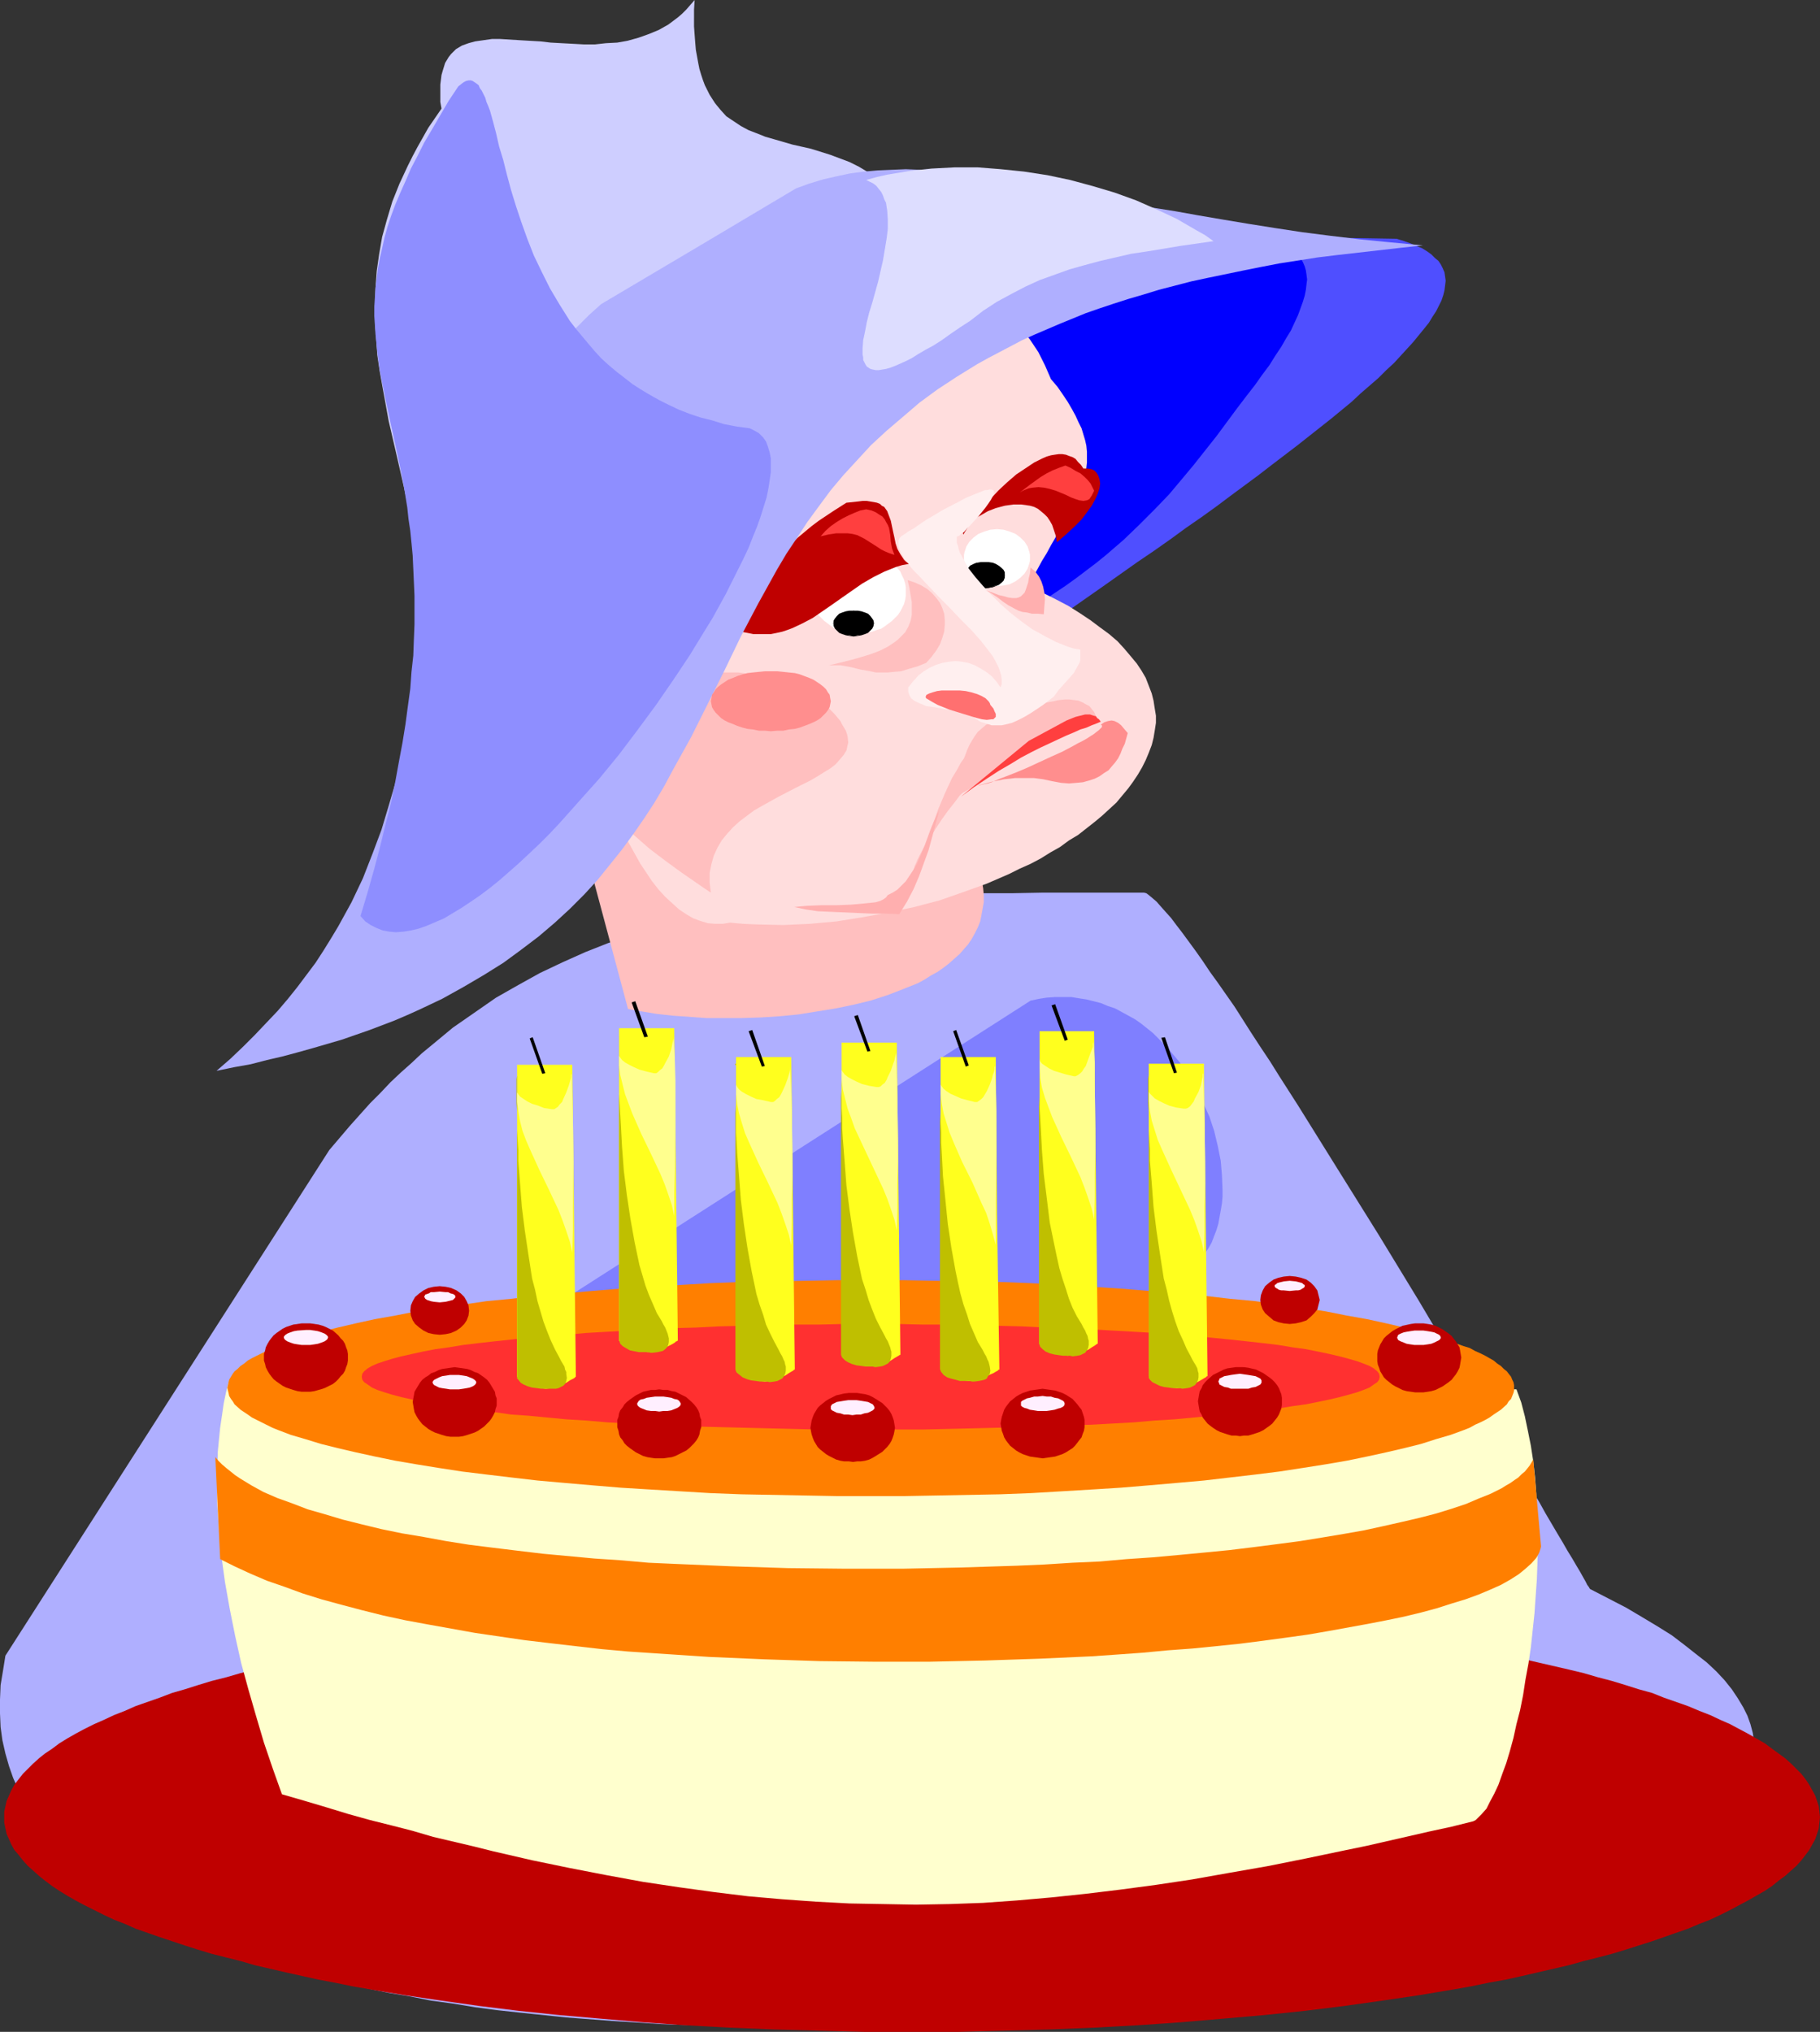 <?xml version="1.0" encoding="UTF-8" standalone="no"?>
<svg
   version="1.0"
   width="129.724mm"
   height="144.813mm"
   id="svg82"
   sodipodi:docname="Birthday Baby 2.wmf"
   xmlns:inkscape="http://www.inkscape.org/namespaces/inkscape"
   xmlns:sodipodi="http://sodipodi.sourceforge.net/DTD/sodipodi-0.dtd"
   xmlns="http://www.w3.org/2000/svg"
   xmlns:svg="http://www.w3.org/2000/svg">
  <rect width="100%" height="100%" fill="#333333" stroke="none"/>
  <sodipodi:namedview
     id="namedview82"
     pagecolor="#ffffff"
     bordercolor="#000000"
     borderopacity="0.25"
     inkscape:showpageshadow="2"
     inkscape:pageopacity="0.0"
     inkscape:pagecheckerboard="0"
     inkscape:deskcolor="#d1d1d1"
     inkscape:document-units="mm" />
  <defs
     id="defs1">
    <pattern
       id="WMFhbasepattern"
       patternUnits="userSpaceOnUse"
       width="6"
       height="6"
       x="0"
       y="0" />
  </defs>
  <path
     style="fill:#afafff;fill-opacity:1;fill-rule:evenodd;stroke:none"
     d="m 307.686,240.454 h -26.826 l -8.403,0.162 h -8.403 l -8.08,0.162 -7.918,0.162 -7.918,0.323 -7.595,0.323 -7.595,0.646 -7.272,0.485 -7.11,0.808 -7.11,0.97 -6.949,1.131 -6.626,1.293 -6.626,1.454 -6.626,1.616 -6.464,1.939 -6.302,2.101 -6.141,2.424 -6.141,2.747 -6.141,2.909 -5.818,3.232 -5.979,3.393 -5.818,4.04 -5.818,4.04 -5.656,4.686 -2.747,2.262 -2.747,2.586 -2.909,2.586 -2.747,2.586 -2.747,2.909 -2.747,2.747 -2.747,3.07 -2.747,3.07 -2.747,3.232 L 88.718,309.778 1.454,446.003 0.808,450.043 0.162,453.921 0,457.8 v 3.717 l 0.162,3.717 0.485,3.555 0.808,3.555 0.97,3.394 1.131,3.232 1.454,3.232 1.616,3.232 1.778,2.909 2.101,3.07 2.262,2.747 2.424,2.747 2.586,2.747 2.909,2.586 3.07,2.586 3.07,2.424 3.394,2.262 3.717,2.424 3.717,2.101 3.878,2.262 4.04,1.939 4.202,1.939 4.363,1.939 4.525,1.778 4.525,1.778 4.848,1.616 4.848,1.616 5.01,1.454 5.171,1.454 5.333,1.293 5.333,1.293 5.494,1.293 5.494,1.131 5.818,0.97 5.656,1.131 5.979,0.808 5.818,0.97 6.141,0.808 5.979,0.646 12.443,1.293 12.766,0.97 12.766,0.808 12.928,0.485 13.251,0.162 h 13.09 l 13.413,-0.162 13.251,-0.485 13.251,-0.646 13.251,-0.808 13.09,-1.131 13.09,-1.293 12.766,-1.616 12.605,-1.616 12.282,-1.939 12.12,-2.101 11.797,-2.262 5.818,-1.131 5.656,-1.293 5.494,-1.293 5.494,-1.293 5.333,-1.293 5.171,-1.454 5.171,-1.454 4.848,-1.454 4.848,-1.454 4.848,-1.616 4.525,-1.616 4.525,-1.616 4.202,-1.616 4.202,-1.778 4.04,-1.616 3.717,-1.778 3.717,-1.778 3.555,-1.939 3.232,-1.778 3.232,-1.939 2.909,-1.939 2.909,-1.939 2.586,-1.939 2.424,-1.939 2.101,-2.101 1.939,-2.101 1.778,-2.101 1.616,-2.101 1.293,-2.101 1.131,-2.101 0.808,-2.262 0.646,-2.101 0.485,-2.262 0.162,-2.262 -0.162,-2.262 -0.323,-2.262 -0.646,-2.424 -0.808,-2.262 -1.131,-2.262 -1.454,-2.424 -1.616,-2.424 -1.939,-2.424 -2.262,-2.424 -2.586,-2.424 -2.909,-2.262 -3.07,-2.424 -3.394,-2.586 -3.878,-2.424 -4.04,-2.424 -4.363,-2.586 -4.686,-2.424 -5.01,-2.586 -0.162,-0.162 -0.162,-0.323 -0.485,-0.646 -0.485,-0.97 -0.646,-1.131 -0.808,-1.454 -0.97,-1.616 -1.131,-1.939 -1.293,-2.101 -1.293,-2.262 -1.454,-2.424 -1.616,-2.747 -1.616,-2.747 -1.616,-2.909 -1.939,-3.232 -1.939,-3.232 -2.101,-3.393 -2.101,-3.555 -2.101,-3.717 -2.262,-3.717 -2.424,-4.04 -2.424,-3.878 -2.424,-4.201 -2.424,-4.04 -5.171,-8.565 -5.171,-8.726 -10.827,-17.775 -10.989,-17.614 -5.333,-8.565 -5.333,-8.565 -2.586,-4.04 -2.586,-4.04 -2.424,-3.878 -2.586,-3.878 -2.424,-3.717 -2.262,-3.555 -2.262,-3.555 -2.262,-3.232 -2.262,-3.232 -2.101,-2.909 -1.939,-2.909 -1.939,-2.747 -1.778,-2.424 -1.778,-2.424 -1.616,-2.101 -1.454,-1.939 -1.454,-1.616 -1.293,-1.454 -1.131,-1.293 -1.131,-0.97 -0.97,-0.808 -0.646,-0.485 -0.646,-0.162 z"
     id="path1" />
  <path
     style="fill:#7f7fff;fill-opacity:1;fill-rule:evenodd;stroke:none"
     d="m 301.545,349.208 2.424,-0.162 2.262,-0.323 2.101,-0.323 1.939,-0.485 1.939,-0.646 1.778,-0.646 1.778,-0.808 1.616,-0.97 1.454,-0.97 1.293,-1.131 1.293,-1.131 1.131,-1.293 1.131,-1.293 0.97,-1.454 0.97,-1.454 0.808,-1.454 1.293,-3.393 0.485,-1.616 0.323,-1.778 0.323,-1.778 0.323,-1.939 0.162,-1.778 v -1.939 l -0.162,-3.878 -0.323,-3.878 -0.808,-4.04 -0.97,-4.04 -1.293,-3.878 -1.778,-3.878 -1.778,-3.878 -2.101,-3.555 -2.424,-3.393 -2.747,-3.232 -2.909,-3.07 -1.454,-1.454 -1.616,-1.293 -1.616,-1.293 -1.616,-1.131 -1.778,-0.97 -1.778,-0.97 -1.778,-0.97 -1.939,-0.646 -1.939,-0.808 -1.939,-0.485 -1.939,-0.485 -2.101,-0.323 -1.939,-0.323 h -2.262 -2.101 l -2.262,0.162 -2.101,0.323 -2.262,0.485 -143.824,92.109 z"
     id="path2" />
  <path
     style="fill:#ffbfbf;fill-opacity:1;fill-rule:evenodd;stroke:none"
     d="m 249.51,211.528 2.424,2.586 2.101,2.586 1.939,2.586 1.778,2.586 1.454,2.424 1.293,2.262 1.131,2.262 1.131,2.262 0.646,2.101 0.646,2.101 0.485,2.101 0.323,1.939 0.162,1.939 v 1.778 l -0.323,1.778 -0.323,1.778 -0.323,1.616 -0.646,1.616 -0.808,1.616 -0.808,1.454 -0.97,1.454 -1.131,1.293 -1.131,1.293 -1.454,1.293 -1.454,1.293 -1.454,1.131 -1.616,1.131 -1.778,0.97 -1.778,1.131 -1.778,0.97 -4.04,1.616 -4.202,1.616 -4.525,1.454 -4.686,1.131 -4.686,0.97 -5.01,0.808 -5.01,0.808 -5.01,0.485 -5.01,0.323 -5.01,0.162 h -5.01 -4.848 l -4.525,-0.323 -4.525,-0.323 -4.363,-0.485 -3.878,-0.646 -3.717,-0.646 -12.282,-45.893 z"
     id="path3" />
  <path
     style="fill:#4f4fff;fill-opacity:1;fill-rule:evenodd;stroke:none"
     d="m 376.204,64.315 2.101,0.646 1.778,0.646 1.454,0.646 1.616,0.646 1.293,0.808 1.131,0.808 0.97,0.97 0.97,0.808 0.646,0.97 0.485,0.97 0.485,1.131 0.162,1.131 0.162,1.131 -0.162,1.293 -0.162,1.293 -0.323,1.293 -0.485,1.454 -0.646,1.293 -0.808,1.616 -0.97,1.454 -0.97,1.616 -1.293,1.616 -1.454,1.778 -1.454,1.778 -1.616,1.778 -1.778,1.939 -1.778,1.939 -2.101,1.939 -2.101,2.101 -2.424,2.101 -2.424,2.101 -2.424,2.262 -2.747,2.262 -2.747,2.262 -3.07,2.424 -3.07,2.424 -3.07,2.424 -3.394,2.586 -3.394,2.586 -3.555,2.747 -3.717,2.747 -3.717,2.747 -3.878,2.909 -4.04,2.909 -4.202,2.909 -4.202,3.07 -4.363,3.07 -4.525,3.07 -9.373,6.625 -4.848,3.393 -4.848,3.393 -5.01,3.394 -5.171,3.555 -5.171,3.555 -5.333,3.717 -5.494,3.717 -5.494,3.717 -5.656,3.878 -5.818,3.878 -5.818,4.04 -5.979,4.04 -5.979,4.04 -6.141,4.201 -46.702,-66.254 87.587,-81.929 z"
     id="path4" />
  <path
     style="fill:#0000ff;fill-opacity:1;fill-rule:evenodd;stroke:none"
     d="m 259.853,86.454 7.757,83.383 3.555,-2.101 3.555,-1.939 3.232,-1.939 3.232,-2.101 3.07,-2.101 2.909,-1.939 2.909,-2.101 5.333,-4.04 2.586,-2.101 4.686,-4.04 4.363,-4.201 4.04,-4.04 3.878,-4.04 3.394,-4.04 3.232,-3.878 3.07,-3.878 3.07,-3.878 2.747,-3.717 2.747,-3.717 2.586,-3.393 2.262,-2.909 1.939,-2.747 1.939,-2.586 1.616,-2.586 1.616,-2.424 1.293,-2.262 1.293,-2.101 0.97,-2.101 0.97,-2.101 0.646,-1.778 0.646,-1.778 0.485,-1.616 0.323,-1.616 0.162,-1.454 0.162,-1.293 -0.162,-1.293 -0.162,-1.131 -0.323,-1.131 -0.485,-1.131 -0.485,-0.808 -0.646,-0.97 -0.808,-0.646 -0.97,-0.646 -0.97,-0.646 -1.131,-0.485 -1.131,-0.485 -1.293,-0.323 -1.454,-0.323 -1.454,-0.323 -1.454,-0.162 h -1.778 l -1.616,-0.162 -1.778,0.162 h -1.939 l -3.878,0.323 -4.202,0.646 -4.363,0.646 -4.525,0.97 -4.686,1.131 -4.848,1.293 -5.01,1.454 -5.01,1.616 -5.171,1.778 -10.342,3.555 -10.181,4.04 -5.01,2.101 z"
     id="path5" />
  <path
     style="fill:#ffdddd;fill-opacity:1;fill-rule:evenodd;stroke:none"
     d="m 196.667,248.534 3.555,0.323 3.555,0.162 7.272,0.162 7.11,-0.323 7.11,-0.646 7.11,-1.131 6.949,-1.293 6.949,-1.454 6.787,-1.778 6.464,-2.262 6.302,-2.262 5.979,-2.586 2.909,-1.454 2.909,-1.293 2.747,-1.454 2.586,-1.616 2.586,-1.454 2.424,-1.778 2.424,-1.454 2.262,-1.778 2.262,-1.778 1.939,-1.616 1.939,-1.778 1.939,-1.778 1.616,-1.939 1.616,-1.939 1.293,-1.778 1.293,-1.939 1.131,-1.939 0.97,-1.939 0.808,-1.939 0.808,-2.101 0.485,-1.939 0.323,-1.939 0.323,-2.101 v -1.939 l -0.323,-1.939 -0.323,-2.101 -0.485,-1.939 -0.808,-2.101 -0.808,-2.101 -1.131,-1.939 -1.293,-1.939 -1.616,-1.939 -1.778,-2.101 -1.778,-1.939 -2.262,-1.939 -2.424,-1.778 -2.586,-1.939 -2.909,-1.939 -3.07,-1.939 -3.394,-1.778 -3.555,-1.778 -3.878,-1.778 1.293,-2.424 1.293,-2.262 1.131,-2.101 1.293,-2.101 1.131,-2.101 1.131,-1.939 0.97,-1.778 1.131,-1.778 1.778,-3.393 1.616,-3.232 1.293,-2.909 0.646,-1.454 0.485,-1.454 0.323,-1.454 0.162,-1.454 0.162,-1.454 v -1.454 -1.454 l -0.162,-1.616 -0.323,-1.454 -0.485,-1.616 -0.485,-1.616 -0.808,-1.616 -0.808,-1.778 -0.97,-1.778 -1.131,-1.939 -1.293,-1.939 -1.454,-2.101 -1.778,-2.101 -1.616,-3.717 -1.778,-3.555 -2.262,-3.394 -1.131,-1.454 -1.131,-1.616 -1.454,-1.454 -1.293,-1.293 -1.454,-1.293 -1.454,-1.293 -1.778,-1.293 -1.616,-1.131 -1.778,-1.131 -1.939,-0.97 -1.939,-0.97 -2.101,-0.808 -2.101,-0.808 -2.262,-0.808 -2.424,-0.646 -2.424,-0.646 -2.747,-0.646 -2.586,-0.485 -2.909,-0.485 -2.909,-0.323 -3.07,-0.323 -3.232,-0.323 -3.394,-0.162 h -3.394 l -3.555,-0.162 h -3.717 l -2.262,-0.162 -2.262,-0.162 h -4.363 l -4.202,0.323 -3.878,0.646 -3.878,0.808 -3.555,0.97 -3.394,1.293 -3.394,1.616 -2.909,1.778 -3.07,1.939 -2.747,2.262 -2.424,2.424 -2.424,2.586 -2.424,2.747 -2.101,2.909 -1.778,3.232 -1.939,3.232 -1.616,3.394 -1.454,3.555 -1.454,3.555 -1.131,3.717 -1.131,4.04 -0.97,3.878 -0.808,4.04 -0.808,4.04 -0.485,4.363 -0.485,4.201 -0.323,4.201 -0.162,4.363 -0.162,4.363 v 4.363 l 0.162,4.525 0.162,4.201 0.323,4.525 0.323,4.201 0.485,4.363 0.646,4.363 0.808,4.201 0.646,4.201 0.808,4.201 0.97,4.04 1.131,3.878 0.97,3.878 1.293,3.717 1.131,3.717 1.454,3.555 1.293,3.393 1.454,3.232 1.454,3.07 1.616,2.909 1.616,2.909 1.616,2.424 1.616,2.424 1.778,2.262 1.778,1.939 1.939,1.778 1.778,1.616 1.939,1.293 1.939,1.131 1.778,0.646 2.101,0.646 1.939,0.162 h 2.101 z"
     id="path6" />
  <path
     style="fill:#bf0000;fill-opacity:1;fill-rule:evenodd;stroke:none"
     d="m 245.632,431.783 h 12.443 l 12.443,0.323 12.282,0.323 11.958,0.485 11.797,0.646 11.635,0.808 11.312,0.808 11.15,1.131 10.827,1.131 10.504,1.293 10.342,1.293 9.858,1.616 4.848,0.808 4.848,0.808 4.525,0.808 4.686,0.808 4.525,0.97 4.363,0.97 4.202,0.97 4.202,0.97 4.202,0.97 4.04,0.97 3.878,1.131 3.717,0.97 3.717,1.131 3.555,1.131 3.555,0.97 3.232,1.293 3.232,1.131 3.232,1.131 3.07,1.293 2.909,1.131 2.747,1.293 2.586,1.131 2.424,1.293 2.424,1.293 2.262,1.293 2.262,1.293 1.939,1.454 1.778,1.293 1.778,1.293 1.616,1.454 1.454,1.454 1.293,1.293 1.131,1.454 0.97,1.454 0.808,1.454 0.808,1.454 0.485,1.454 0.485,1.454 0.162,1.454 0.162,1.454 -0.162,1.454 -0.162,1.616 -0.485,1.454 -0.485,1.454 -0.808,1.454 -0.808,1.454 -0.97,1.293 -1.131,1.454 -1.293,1.454 -1.454,1.293 -1.616,1.454 -1.778,1.293 -1.778,1.454 -1.939,1.293 -2.262,1.293 -2.262,1.293 -2.424,1.293 -2.424,1.293 -2.586,1.293 -2.747,1.293 -2.909,1.131 -3.07,1.293 -3.232,1.131 -3.232,1.131 -3.232,1.131 -3.555,1.131 -3.555,1.131 -3.717,1.131 -3.717,0.97 -3.878,0.97 -4.04,1.131 -4.202,0.97 -4.202,0.97 -4.202,0.97 -4.363,0.97 -4.525,0.808 -4.686,0.97 -4.525,0.808 -4.848,0.808 -4.848,0.808 -9.858,1.454 -10.342,1.454 -10.504,1.293 -10.827,1.131 -11.15,0.97 -11.312,0.97 -11.635,0.808 -11.797,0.646 -11.958,0.485 -12.282,0.323 -12.443,0.323 h -12.443 -12.605 l -12.443,-0.323 -12.12,-0.323 -11.958,-0.485 -11.958,-0.646 -11.474,-0.808 -11.312,-0.97 -11.15,-0.97 -10.827,-1.131 -10.504,-1.293 -10.342,-1.454 -9.858,-1.454 -4.848,-0.808 -4.686,-0.808 -4.686,-0.808 -4.686,-0.97 -4.363,-0.808 -4.363,-0.97 -4.363,-0.97 -4.202,-0.97 -4.202,-0.97 -3.878,-1.131 -3.878,-0.97 -3.878,-0.97 -3.717,-1.131 -3.555,-1.131 -3.394,-1.131 -3.394,-1.131 -3.232,-1.131 -3.232,-1.131 -2.909,-1.293 -2.909,-1.131 -2.747,-1.293 -2.586,-1.293 -2.586,-1.293 -2.424,-1.293 -2.262,-1.293 -2.101,-1.293 -1.939,-1.293 -1.939,-1.454 -1.616,-1.293 -1.616,-1.454 -1.454,-1.293 -1.293,-1.454 -1.131,-1.454 -1.131,-1.293 -0.808,-1.454 -0.646,-1.454 -0.646,-1.454 -0.323,-1.454 -0.323,-1.616 v -1.454 -1.454 l 0.323,-1.454 0.323,-1.454 0.646,-1.454 0.646,-1.454 0.808,-1.454 1.131,-1.454 1.131,-1.454 1.293,-1.293 1.454,-1.454 1.616,-1.454 1.616,-1.293 1.939,-1.293 1.939,-1.454 2.101,-1.293 2.262,-1.293 2.424,-1.293 2.586,-1.293 2.586,-1.131 2.747,-1.293 2.909,-1.131 2.909,-1.293 3.232,-1.131 3.232,-1.131 3.394,-1.293 3.394,-0.97 3.555,-1.131 3.717,-1.131 3.878,-0.97 3.878,-1.131 3.878,-0.97 4.202,-0.97 4.202,-0.97 4.363,-0.97 4.363,-0.97 4.363,-0.97 4.686,-0.808 4.686,-0.808 4.686,-0.808 4.848,-0.808 9.858,-1.616 10.342,-1.293 10.504,-1.293 10.827,-1.131 11.15,-1.131 11.312,-0.808 11.474,-0.808 11.958,-0.646 11.958,-0.485 12.12,-0.323 12.443,-0.323 z"
     id="path7" />
  <path
     style="fill:#ffffce;fill-opacity:1;fill-rule:evenodd;stroke:none"
     d="m 61.731,371.831 -0.808,3.07 -0.646,3.07 -0.485,3.393 -0.485,3.232 -0.323,3.232 -0.323,3.393 -0.162,6.787 v 6.949 l 0.485,6.949 0.646,7.11 0.97,7.11 1.293,7.272 1.454,7.272 1.616,7.272 1.939,7.11 2.101,7.272 2.101,7.11 2.424,7.11 2.424,6.787 6.141,1.778 5.979,1.778 5.818,1.778 5.818,1.616 5.818,1.454 5.656,1.454 5.494,1.616 5.494,1.293 5.494,1.293 5.171,1.293 10.504,2.424 10.181,2.101 10.019,1.939 9.696,1.778 9.696,1.454 9.373,1.293 9.211,1.131 9.211,0.808 9.05,0.646 9.05,0.485 9.05,0.162 8.888,0.162 9.05,-0.162 9.05,-0.323 9.05,-0.646 9.211,-0.808 9.211,-0.97 9.373,-1.131 9.696,-1.293 9.696,-1.454 10.019,-1.778 10.181,-1.778 10.504,-2.101 10.827,-2.262 5.494,-1.131 5.656,-1.293 5.656,-1.293 5.656,-1.293 5.979,-1.293 5.818,-1.454 0.646,-0.323 0.485,-0.485 1.131,-1.131 1.293,-1.454 0.97,-1.939 1.131,-2.101 1.131,-2.424 0.97,-2.747 1.131,-3.07 0.97,-3.232 0.97,-3.555 0.808,-3.717 0.97,-3.717 0.808,-4.04 0.646,-4.201 0.808,-4.363 0.646,-4.363 0.485,-4.525 0.485,-4.525 0.323,-4.686 0.323,-4.525 0.162,-4.686 0.162,-4.686 -0.162,-4.525 -0.162,-4.686 -0.162,-4.525 -0.323,-4.363 -0.485,-4.363 -0.646,-4.201 -0.808,-4.04 -0.808,-3.878 -0.97,-3.717 -1.293,-3.555 z"
     id="path8" />
  <path
     style="fill:#ff7f00;fill-opacity:1;fill-rule:evenodd;stroke:none"
     d="m 234.481,344.845 h 9.05 l 8.726,0.162 8.565,0.162 8.565,0.162 8.403,0.323 8.242,0.485 8.08,0.485 7.757,0.485 7.757,0.646 7.434,0.646 7.272,0.646 6.949,0.808 6.949,0.646 6.464,0.97 6.302,0.808 6.141,0.97 5.656,1.131 5.494,0.97 5.171,1.131 4.848,1.131 4.525,1.131 4.04,1.293 3.878,1.293 3.555,1.293 1.616,0.485 1.454,0.808 1.454,0.646 1.293,0.646 1.131,0.646 1.131,0.646 0.97,0.808 0.97,0.646 0.808,0.808 0.808,0.646 0.485,0.646 0.646,0.808 0.323,0.808 0.323,0.646 0.162,0.808 v 0.646 0.808 l -0.162,0.646 -0.323,0.808 -0.323,0.808 -0.646,0.646 -0.485,0.808 -1.616,1.454 -0.97,0.646 -0.97,0.646 -1.131,0.808 -1.131,0.646 -1.293,0.646 -1.454,0.646 -1.454,0.808 -1.616,0.646 -3.555,1.293 -3.878,1.131 -4.04,1.293 -4.525,1.131 -4.848,1.131 -5.171,1.131 -5.494,1.131 -5.656,0.97 -6.141,0.97 -6.302,0.97 -6.464,0.808 -6.949,0.808 -6.949,0.808 -7.272,0.646 -7.434,0.646 -7.757,0.646 -7.757,0.485 -8.08,0.485 -8.242,0.485 -8.403,0.323 -8.565,0.162 -8.565,0.162 -8.726,0.162 h -9.05 -8.888 l -8.726,-0.162 -8.565,-0.162 -8.565,-0.162 -8.403,-0.323 -8.08,-0.485 -8.08,-0.485 -7.918,-0.485 -7.757,-0.646 -7.434,-0.646 -7.272,-0.646 -6.949,-0.808 -6.787,-0.808 -6.626,-0.808 -6.302,-0.97 -5.979,-0.97 -5.656,-0.97 -5.494,-1.131 -5.171,-1.131 -4.848,-1.131 -4.525,-1.131 -4.202,-1.293 -3.878,-1.131 -3.394,-1.293 -1.616,-0.646 -1.616,-0.808 -1.293,-0.646 -2.586,-1.293 -1.131,-0.808 -0.97,-0.646 -0.97,-0.646 -1.616,-1.454 -0.485,-0.808 -0.485,-0.646 -0.485,-0.808 -0.162,-0.808 -0.162,-0.646 -0.162,-0.808 0.162,-0.646 0.162,-0.808 0.162,-0.646 0.485,-0.808 0.485,-0.808 0.485,-0.646 0.808,-0.646 0.808,-0.808 0.97,-0.646 0.97,-0.808 1.131,-0.646 2.586,-1.293 1.293,-0.646 1.616,-0.808 1.616,-0.485 3.394,-1.293 3.878,-1.293 4.202,-1.293 4.525,-1.131 4.848,-1.131 5.171,-1.131 5.494,-0.97 5.656,-1.131 5.979,-0.97 6.302,-0.808 6.626,-0.97 6.787,-0.646 6.949,-0.808 7.272,-0.646 7.434,-0.646 7.757,-0.646 7.918,-0.485 8.08,-0.485 8.08,-0.485 8.403,-0.323 8.565,-0.162 8.565,-0.162 8.726,-0.162 z"
     id="path9" />
  <path
     style="fill:#ff3030;fill-opacity:1;fill-rule:evenodd;stroke:none"
     d="m 234.481,356.641 h 7.11 l 6.949,0.162 h 6.787 l 6.787,0.162 6.626,0.162 6.464,0.162 6.464,0.323 6.141,0.162 6.141,0.323 5.818,0.323 5.818,0.323 5.494,0.323 5.333,0.485 5.171,0.323 5.01,0.485 4.848,0.485 4.525,0.485 4.363,0.485 4.04,0.485 3.878,0.646 3.555,0.485 3.232,0.646 3.07,0.646 2.747,0.646 2.424,0.646 2.262,0.646 1.778,0.646 1.616,0.646 1.131,0.646 0.97,0.808 0.485,0.646 0.162,0.808 -0.162,0.808 -0.485,0.646 -0.97,0.646 -1.131,0.808 -1.616,0.646 -1.778,0.646 -2.262,0.646 -2.424,0.646 -2.747,0.646 -3.07,0.646 -3.232,0.646 -3.555,0.485 -3.878,0.646 -4.04,0.485 -4.363,0.485 -4.525,0.646 -4.848,0.323 -5.01,0.485 -5.171,0.485 -5.333,0.323 -5.494,0.485 -5.818,0.323 -5.818,0.323 -6.141,0.162 -6.141,0.323 -6.464,0.162 -6.464,0.162 -6.626,0.162 -6.787,0.162 -6.787,0.162 h -6.949 -7.11 -6.949 -6.949 l -6.949,-0.162 -6.626,-0.162 -6.626,-0.162 -6.626,-0.162 -6.302,-0.162 -6.141,-0.323 -6.141,-0.162 -5.979,-0.323 -5.656,-0.323 -5.656,-0.485 -5.333,-0.323 -5.171,-0.485 -5.01,-0.485 -4.686,-0.323 -4.525,-0.646 -4.363,-0.485 -4.04,-0.485 -3.878,-0.646 -3.555,-0.485 -3.394,-0.646 -2.909,-0.646 -2.909,-0.646 -2.424,-0.646 -2.101,-0.646 -1.939,-0.646 -1.454,-0.646 -1.131,-0.808 -0.97,-0.646 -0.485,-0.646 -0.162,-0.808 0.162,-0.808 0.485,-0.646 0.97,-0.808 1.131,-0.646 1.454,-0.646 1.939,-0.646 2.101,-0.646 2.424,-0.646 2.909,-0.646 2.909,-0.646 3.394,-0.646 3.555,-0.485 3.878,-0.646 4.04,-0.485 4.363,-0.485 4.525,-0.485 4.686,-0.485 5.01,-0.485 5.171,-0.323 5.333,-0.485 5.656,-0.323 5.656,-0.323 5.979,-0.323 6.141,-0.323 6.141,-0.162 6.302,-0.323 6.626,-0.162 6.626,-0.162 6.626,-0.162 h 6.949 l 6.949,-0.162 z"
     id="path10" />
  <path
     style="fill:#ff7f00;fill-opacity:1;fill-rule:evenodd;stroke:none"
     d="m 58.014,392.515 0.808,0.97 0.97,0.97 1.131,0.97 2.424,1.939 1.454,0.97 2.909,1.778 3.232,1.778 3.717,1.616 4.04,1.454 4.202,1.616 4.525,1.293 4.848,1.454 5.171,1.293 5.333,1.293 5.494,1.131 5.818,0.97 6.141,1.131 6.141,0.97 6.464,0.808 6.626,0.808 6.787,0.808 6.949,0.646 6.949,0.646 7.272,0.485 7.272,0.646 7.272,0.323 15.19,0.646 15.19,0.485 15.352,0.162 h 15.514 l 15.352,-0.323 15.352,-0.485 7.434,-0.323 7.595,-0.485 7.272,-0.323 7.272,-0.646 7.11,-0.485 7.11,-0.646 6.787,-0.646 6.626,-0.646 6.626,-0.808 6.302,-0.808 6.141,-0.808 5.979,-0.97 5.818,-0.97 5.494,-0.97 5.171,-1.131 5.01,-1.131 4.848,-1.131 4.363,-1.131 4.202,-1.293 3.878,-1.293 3.394,-1.454 3.232,-1.293 2.909,-1.454 1.293,-0.808 1.131,-0.646 1.131,-0.808 0.97,-0.646 0.97,-0.97 0.808,-0.646 0.646,-0.808 0.646,-0.808 0.485,-0.808 0.485,-0.808 2.101,23.431 -0.162,0.646 -0.323,0.97 -0.323,0.646 -0.485,0.808 -1.293,1.454 -1.616,1.454 -1.778,1.454 -2.262,1.454 -2.586,1.454 -2.909,1.293 -3.07,1.293 -3.555,1.293 -3.717,1.131 -4.04,1.293 -4.202,1.131 -4.686,1.131 -4.686,0.97 -5.01,0.97 -5.333,0.97 -5.333,0.97 -5.656,0.97 -5.818,0.808 -5.979,0.808 -6.302,0.808 -6.302,0.646 -6.464,0.646 -6.626,0.485 -6.787,0.646 -6.787,0.485 -6.949,0.485 -7.11,0.323 -7.11,0.323 -14.544,0.485 -14.867,0.323 h -14.867 l -14.867,-0.162 -14.867,-0.485 -14.867,-0.646 -14.544,-0.97 -7.272,-0.485 -7.11,-0.646 -7.11,-0.808 -6.949,-0.808 -6.787,-0.808 -6.626,-0.97 -6.626,-0.97 -6.302,-1.131 -6.302,-1.131 -6.141,-1.131 -5.979,-1.293 -5.818,-1.454 -5.494,-1.454 -5.333,-1.454 -5.171,-1.616 -4.848,-1.778 -4.686,-1.616 -4.525,-1.939 -4.202,-1.939 -3.878,-1.939 z"
     id="path11" />
  <path
     style="fill:#ffff1e;fill-opacity:1;fill-rule:evenodd;stroke:none"
     d="m 166.771,361.166 v -84.191 h 14.867 l 0.485,42.015 0.485,42.176 h -0.162 l -0.162,0.162 h -0.162 l -0.323,0.323 -0.808,0.485 -0.97,0.485 -1.293,0.646 -1.293,0.485 -1.454,0.323 -1.454,0.162 -1.454,-0.162 -1.293,-0.323 -1.293,-0.485 -0.97,-0.646 -0.97,-0.485 -0.808,-0.485 -0.646,-0.323 z"
     id="path12" />
  <path
     style="fill:#000000;fill-opacity:1;fill-rule:evenodd;stroke:none"
     d="m 170.165,270.026 3.394,9.373 0.97,-0.162 -3.394,-9.534 z"
     id="path13" />
  <path
     style="fill:#bfbf00;fill-opacity:1;fill-rule:evenodd;stroke:none"
     d="m 166.771,278.59 v 82.414 l 0.162,0.485 0.162,0.485 0.646,0.646 0.808,0.485 1.131,0.646 2.424,0.485 h 1.131 1.131 v 0 h 0.323 l 0.485,0.162 h 0.646 l 1.293,-0.162 1.454,-0.323 0.646,-0.485 0.485,-0.485 0.323,-0.646 0.162,-0.808 v -0.97 l -0.162,-0.646 -0.162,-0.646 -0.323,-0.808 -0.323,-0.808 -0.485,-0.808 -0.485,-0.97 -1.293,-2.101 -0.97,-2.262 -1.131,-2.586 -0.97,-2.586 -0.808,-2.747 -0.808,-2.747 -0.646,-3.07 -0.646,-3.07 -1.131,-6.302 -0.97,-6.464 -0.808,-6.464 -0.485,-6.464 -0.162,-2.909 -0.162,-3.07 -0.162,-2.909 -0.162,-2.909 -0.162,-2.586 v -2.586 -2.262 -2.262 -6.625 -0.97 z"
     id="path14" />
  <path
     style="fill:#ffff8e;fill-opacity:1;fill-rule:evenodd;stroke:none"
     d="m 166.771,284.408 v 2.586 l 0.323,2.586 0.646,2.586 0.646,2.586 0.97,2.586 0.97,2.586 2.424,5.494 2.586,5.333 2.586,5.494 1.131,2.747 0.97,2.747 0.97,2.909 0.646,2.909 v -6.141 l 0.162,-6.141 0.162,-11.958 v -11.958 l -0.162,-5.979 -0.323,-6.141 v 0.162 0.323 l -0.162,0.646 -0.162,0.646 -0.162,0.808 -0.162,0.808 -0.646,1.939 -0.97,1.778 -0.323,0.646 -0.485,0.808 -0.646,0.485 -0.485,0.485 -0.485,0.323 h -0.646 l -2.101,-0.485 -1.778,-0.485 -1.454,-0.646 -1.293,-0.646 -1.131,-0.646 -0.808,-0.646 -0.485,-0.646 z"
     id="path15" />
  <path
     style="fill:#ffff1e;fill-opacity:1;fill-rule:evenodd;stroke:none"
     d="m 198.283,368.922 v -84.191 h 14.867 l 0.485,42.176 0.485,42.015 h -0.162 l -0.162,0.162 -0.162,0.162 -0.323,0.162 -0.808,0.485 -0.97,0.646 -1.293,0.485 -1.293,0.646 -1.454,0.323 -1.454,0.162 -1.293,-0.162 -1.454,-0.323 -1.293,-0.646 -1.131,-0.485 -0.97,-0.646 -0.808,-0.485 -0.485,-0.323 z"
     id="path16" />
  <path
     style="fill:#000000;fill-opacity:1;fill-rule:evenodd;stroke:none"
     d="m 201.677,277.782 3.555,9.534 0.808,-0.162 -3.394,-9.696 z"
     id="path17" />
  <path
     style="fill:#bfbf00;fill-opacity:1;fill-rule:evenodd;stroke:none"
     d="m 198.121,286.347 v 82.575 0 l 0.162,0.485 0.162,0.323 0.808,0.646 0.808,0.646 1.131,0.485 1.131,0.323 1.293,0.162 1.131,0.162 h 1.131 v 0 h 0.323 0.485 l 0.646,0.162 1.293,-0.162 0.808,-0.162 0.646,-0.323 0.646,-0.323 0.485,-0.646 0.323,-0.646 0.162,-0.808 v -1.131 l -0.162,-0.485 -0.162,-0.808 -0.323,-0.646 -0.323,-0.808 -0.485,-0.808 -0.485,-0.97 -1.131,-2.101 -1.131,-2.262 -1.131,-2.424 -0.808,-2.747 -0.97,-2.747 -0.808,-2.747 -0.646,-3.07 -0.646,-3.07 -1.131,-6.302 -0.97,-6.464 -0.808,-6.464 -0.485,-6.302 -0.485,-6.141 -0.162,-2.909 -0.162,-2.747 v -2.747 -2.424 l -0.162,-2.424 v -2.101 -2.101 -4.525 -0.97 z"
     id="path18" />
  <path
     style="fill:#ffff8e;fill-opacity:1;fill-rule:evenodd;stroke:none"
     d="m 198.283,292.164 v 2.586 l 0.323,2.747 0.485,2.424 0.808,2.747 0.808,2.586 1.131,2.586 2.424,5.333 2.586,5.333 2.586,5.494 1.131,2.909 0.97,2.747 0.97,2.909 0.646,2.909 0.162,-6.302 v -6.141 l 0.162,-5.979 v -5.979 l -0.162,-11.796 -0.162,-5.979 -0.323,-6.141 v 0.485 0.485 l -0.162,0.808 -0.485,1.616 -0.646,1.778 -0.808,1.778 -0.323,0.646 -0.485,0.808 -0.646,0.485 -0.485,0.485 -0.485,0.323 h -0.646 l -2.101,-0.485 -1.778,-0.323 -1.454,-0.646 -1.293,-0.646 -1.131,-0.646 -0.808,-0.646 -0.485,-0.646 z"
     id="path19" />
  <path
     style="fill:#ffff1e;fill-opacity:1;fill-rule:evenodd;stroke:none"
     d="m 226.725,364.882 v -84.03 h 14.867 l 0.485,42.015 0.485,42.015 -0.162,0.162 h -0.162 l -0.162,0.162 -0.323,0.162 -0.808,0.485 -0.97,0.646 -1.293,0.646 -1.293,0.485 -1.454,0.323 -1.454,0.162 -1.293,-0.162 -1.454,-0.323 -1.293,-0.485 -1.131,-0.646 -0.97,-0.646 -0.808,-0.485 -0.485,-0.323 z"
     id="path20" />
  <path
     style="fill:#000000;fill-opacity:1;fill-rule:evenodd;stroke:none"
     d="m 230.118,273.743 3.555,9.534 0.808,-0.162 -3.394,-9.696 z"
     id="path21" />
  <path
     style="fill:#bfbf00;fill-opacity:1;fill-rule:evenodd;stroke:none"
     d="m 226.563,282.469 v 82.414 l 0.162,0.485 0.162,0.323 0.808,0.808 0.808,0.485 1.131,0.485 1.131,0.323 1.293,0.162 1.131,0.162 h 1.131 v 0 h 0.323 0.485 l 0.646,0.162 1.293,-0.162 0.808,-0.162 0.646,-0.323 0.646,-0.323 0.485,-0.485 0.323,-0.808 0.162,-0.808 v -1.131 l -0.162,-0.485 -0.162,-0.646 -0.323,-0.808 -0.323,-0.808 -0.485,-0.808 -0.485,-0.97 -1.131,-2.101 -1.131,-2.262 -0.97,-2.424 -0.97,-2.586 -0.808,-2.747 -0.97,-2.909 -0.646,-3.07 -0.646,-3.07 -1.131,-6.302 -0.97,-6.464 -0.808,-6.302 -0.485,-6.464 -0.485,-6.141 -0.162,-2.747 v -2.909 l -0.162,-2.586 v -2.586 l -0.162,-2.424 v -2.101 -1.939 -4.686 -0.97 z"
     id="path22" />
  <path
     style="fill:#ffff8e;fill-opacity:1;fill-rule:evenodd;stroke:none"
     d="m 226.725,288.286 v 2.586 l 0.323,2.586 0.646,2.586 0.646,2.586 0.97,2.586 0.97,2.747 2.424,5.171 2.586,5.494 2.586,5.494 1.131,2.747 0.97,2.747 0.97,2.909 0.646,2.909 0.162,-6.141 v -6.141 l 0.162,-5.979 v -5.979 l -0.162,-11.958 -0.162,-5.979 -0.162,-6.141 v 0.485 l -0.162,0.646 -0.162,0.646 -0.162,0.808 -0.323,0.808 -0.646,1.939 -0.808,1.616 -0.323,0.808 -0.485,0.808 -0.646,0.485 -0.485,0.485 -0.485,0.162 h -0.646 l -1.939,-0.323 -1.939,-0.485 -1.454,-0.646 -1.293,-0.646 -1.131,-0.646 -0.808,-0.646 -0.485,-0.646 z"
     id="path23" />
  <path
     style="fill:#ffff1e;fill-opacity:1;fill-rule:evenodd;stroke:none"
     d="M 139.299,370.861 V 286.832 h 14.867 l 0.485,42.015 0.485,42.015 h -0.162 v 0.162 l -0.485,0.323 -0.97,0.485 -0.97,0.646 -1.293,0.485 -1.454,0.485 -1.293,0.485 -1.454,0.162 -1.454,-0.162 -1.293,-0.485 -1.293,-0.485 -1.131,-0.485 -0.97,-0.646 -0.808,-0.485 -0.485,-0.323 z"
     id="path24" />
  <path
     style="fill:#000000;fill-opacity:1;fill-rule:evenodd;stroke:none"
     d="m 142.693,279.722 3.394,9.534 0.808,-0.162 -3.394,-9.696 z"
     id="path25" />
  <path
     style="fill:#bfbf00;fill-opacity:1;fill-rule:evenodd;stroke:none"
     d="m 139.299,288.286 v 82.575 0.485 l 0.323,0.323 0.646,0.808 0.808,0.485 1.131,0.485 1.131,0.323 1.293,0.162 1.131,0.162 h 1.131 0.162 0.323 0.323 0.646 1.454 l 0.646,-0.162 0.646,-0.323 0.646,-0.323 0.485,-0.485 0.323,-0.808 0.162,-0.808 -0.162,-1.131 v -0.485 l -0.323,-0.646 -0.162,-0.808 -0.485,-0.808 -0.485,-0.808 -0.485,-0.97 -1.131,-2.101 -1.131,-2.424 -0.97,-2.424 -0.97,-2.586 -0.808,-2.747 -0.808,-2.747 -0.646,-3.07 -0.808,-3.07 -0.97,-6.302 -0.97,-6.464 -0.808,-6.464 -0.485,-6.302 -0.485,-6.141 v -2.909 l -0.162,-2.747 -0.162,-2.747 v -2.586 -2.262 l -0.162,-2.262 v -6.464 l 0.162,-0.97 z"
     id="path26" />
  <path
     style="fill:#ffff8e;fill-opacity:1;fill-rule:evenodd;stroke:none"
     d="m 139.299,294.265 v 2.586 l 0.323,2.424 0.485,2.747 0.646,2.586 0.97,2.586 1.131,2.586 2.424,5.333 2.586,5.333 2.586,5.494 1.131,2.909 0.97,2.747 0.97,2.909 0.646,2.909 0.162,-6.302 v -5.979 l 0.162,-12.12 -0.162,-11.796 -0.162,-6.141 -0.162,-5.979 v 0.162 l -0.162,0.323 v 0.646 l -0.162,0.646 -0.485,1.616 -0.646,1.778 -0.808,1.778 -0.323,0.808 -0.646,0.646 -0.485,0.646 -0.485,0.323 -0.485,0.323 h -0.646 l -2.101,-0.323 -1.616,-0.646 -1.616,-0.485 -1.293,-0.646 -0.97,-0.646 -0.97,-0.646 -0.485,-0.646 z"
     id="path27" />
  <path
     style="fill:#ffff1e;fill-opacity:1;fill-rule:evenodd;stroke:none"
     d="m 253.389,368.922 v -84.191 h 14.867 l 0.323,42.176 0.646,42.015 h -0.162 l -0.162,0.162 -0.162,0.162 -0.323,0.162 -0.808,0.485 -1.131,0.485 -1.131,0.646 -1.454,0.485 -1.454,0.323 -1.454,0.162 -1.293,-0.162 -1.293,-0.323 -1.293,-0.485 -1.131,-0.646 -0.97,-0.485 -0.323,-0.323 -0.485,-0.162 -0.485,-0.323 z"
     id="path28" />
  <path
     style="fill:#000000;fill-opacity:1;fill-rule:evenodd;stroke:none"
     d="m 256.782,277.782 3.394,9.534 0.808,-0.323 -3.394,-9.534 z"
     id="path29" />
  <path
     style="fill:#bfbf00;fill-opacity:1;fill-rule:evenodd;stroke:none"
     d="m 253.227,286.347 v 82.414 l 0.162,0.485 0.162,0.323 0.646,0.808 0.97,0.646 0.97,0.323 1.293,0.323 1.131,0.323 h 1.293 1.131 v 0 h 0.323 l 0.485,0.162 h 0.646 l 1.293,-0.162 0.808,-0.162 0.646,-0.162 0.646,-0.323 0.323,-0.646 0.485,-0.646 0.162,-0.808 -0.162,-1.131 -0.162,-0.646 -0.162,-0.646 -0.323,-0.646 -0.323,-0.808 -0.485,-0.808 -0.485,-0.97 -1.293,-2.101 -0.97,-2.262 -1.131,-2.586 -0.808,-2.586 -0.97,-2.747 -0.808,-2.909 -0.646,-2.909 -0.646,-3.07 -1.131,-6.302 -0.97,-6.464 -0.646,-6.464 -0.646,-6.302 -0.323,-6.141 -0.162,-2.909 v -2.747 l -0.162,-2.747 -0.162,-2.586 v -2.262 -2.262 -6.625 -0.97 z"
     id="path30" />
  <path
     style="fill:#ffff8e;fill-opacity:1;fill-rule:evenodd;stroke:none"
     d="m 253.389,292.164 v 2.586 l 0.323,2.586 0.485,2.586 0.808,2.586 0.808,2.586 1.131,2.747 2.262,5.171 2.747,5.494 2.424,5.494 1.293,2.747 0.97,2.909 0.808,2.747 0.808,2.909 v -6.141 -6.141 l 0.162,-11.958 v -11.958 l -0.162,-5.979 -0.162,-6.141 v 0.162 l -0.162,0.323 v 0.646 l -0.162,0.646 -0.323,0.808 -0.162,0.808 -0.646,1.778 -0.808,1.778 -0.485,0.808 -0.485,0.808 -0.485,0.485 -0.646,0.485 -0.485,0.323 h -0.646 l -1.939,-0.485 -1.778,-0.485 -1.454,-0.646 -1.454,-0.646 -0.97,-0.646 -0.808,-0.646 -0.485,-0.646 z"
     id="path31" />
  <path
     style="fill:#ffff1e;fill-opacity:1;fill-rule:evenodd;stroke:none"
     d="m 280.052,361.974 v -84.191 h 14.706 l 0.485,42.176 0.485,42.015 h -0.162 v 0 l -0.646,0.485 -0.808,0.485 -0.97,0.646 -1.293,0.485 -1.293,0.646 -1.454,0.323 -1.454,0.162 -1.454,-0.162 -1.293,-0.323 -1.293,-0.646 -1.131,-0.485 -0.808,-0.646 -0.808,-0.485 -0.485,-0.485 z"
     id="path32" />
  <path
     style="fill:#000000;fill-opacity:1;fill-rule:evenodd;stroke:none"
     d="m 283.284,270.834 3.555,9.534 0.808,-0.323 -3.394,-9.534 z"
     id="path33" />
  <path
     style="fill:#bfbf00;fill-opacity:1;fill-rule:evenodd;stroke:none"
     d="m 279.891,279.398 v 82.575 l 0.162,0.323 0.162,0.485 0.646,0.646 0.808,0.646 1.131,0.485 1.293,0.323 1.131,0.162 1.131,0.162 h 0.97 0.162 0.323 0.485 l 0.646,0.162 1.293,-0.162 0.808,-0.162 0.646,-0.323 0.646,-0.323 0.485,-0.646 0.323,-0.646 0.162,-0.808 v -1.131 l -0.162,-0.485 -0.162,-0.808 -0.323,-0.646 -0.323,-0.808 -0.485,-0.808 -0.485,-0.97 -1.293,-2.101 -1.131,-2.262 -0.97,-2.424 -0.808,-2.586 -0.97,-2.909 -0.808,-2.747 -0.646,-2.909 -0.646,-3.07 -1.293,-6.302 -0.808,-6.625 -0.808,-6.464 -0.485,-6.302 -0.323,-6.141 -0.162,-2.909 -0.162,-2.747 -0.162,-2.747 v -2.424 -2.424 -2.101 -6.625 -0.97 z"
     id="path34" />
  <path
     style="fill:#ffff8e;fill-opacity:1;fill-rule:evenodd;stroke:none"
     d="m 280.052,285.216 v 2.586 l 0.162,2.586 0.485,2.586 0.808,2.747 0.97,2.586 0.97,2.586 2.424,5.333 2.586,5.333 2.586,5.494 1.131,2.909 0.97,2.747 0.97,2.909 0.646,2.909 0.162,-6.302 v -6.141 l 0.162,-5.979 v -5.979 l -0.162,-11.958 v -5.979 l -0.323,-5.979 v 0.485 l -0.162,0.485 v 0.808 l -0.323,0.808 -0.323,0.808 -0.646,1.778 -0.646,1.778 -0.485,0.646 -0.485,0.808 -0.485,0.485 -0.646,0.485 -0.646,0.323 h -0.485 l -2.101,-0.485 -1.616,-0.485 -1.616,-0.485 -1.293,-0.646 -0.97,-0.646 -0.97,-0.646 -0.485,-0.646 z"
     id="path35" />
  <path
     style="fill:#ffff1e;fill-opacity:1;fill-rule:evenodd;stroke:none"
     d="m 309.464,370.7 v -84.191 h 14.867 l 0.485,42.176 0.485,42.015 h -0.162 l -0.162,0.162 -0.162,0.162 -0.323,0.162 -0.808,0.485 -1.131,0.646 -1.131,0.485 -1.293,0.646 -1.454,0.323 -1.616,0.162 -1.293,-0.162 -1.454,-0.323 -1.131,-0.646 -1.131,-0.485 -0.97,-0.646 -0.646,-0.485 -0.646,-0.323 z"
     id="path36" />
  <path
     style="fill:#000000;fill-opacity:1;fill-rule:evenodd;stroke:none"
     d="m 312.857,279.56 3.394,9.534 0.808,-0.162 -3.232,-9.534 z"
     id="path37" />
  <path
     style="fill:#bfbf00;fill-opacity:1;fill-rule:evenodd;stroke:none"
     d="m 309.464,288.286 v 82.414 0.485 l 0.323,0.485 0.646,0.646 0.97,0.485 0.97,0.485 1.131,0.323 1.293,0.162 1.131,0.162 h 1.131 v 0 h 0.323 0.485 l 0.646,0.162 1.293,-0.162 0.808,-0.162 0.646,-0.323 0.646,-0.323 0.485,-0.646 0.323,-0.646 0.162,-0.808 v -1.131 l -0.162,-0.485 -0.162,-0.808 -0.323,-0.646 -0.485,-0.808 -0.485,-0.808 -0.485,-0.97 -1.131,-2.101 -0.97,-2.262 -1.131,-2.424 -0.97,-2.747 -0.808,-2.586 -0.808,-2.909 -0.646,-2.909 -0.808,-3.07 -0.97,-6.302 -0.97,-6.464 -0.808,-6.464 -0.485,-6.464 -0.485,-5.979 v -3.07 l -0.162,-2.747 -0.162,-2.586 v -2.586 -2.424 l -0.162,-2.101 v -6.625 l 0.162,-0.97 z"
     id="path38" />
  <path
     style="fill:#ffff8e;fill-opacity:1;fill-rule:evenodd;stroke:none"
     d="m 309.464,294.104 v 2.586 l 0.323,2.586 0.485,2.586 0.808,2.586 0.808,2.586 1.131,2.586 2.424,5.333 2.586,5.494 2.586,5.494 1.131,2.747 0.97,2.747 0.97,2.909 0.646,2.909 0.162,-6.141 v -6.302 l 0.162,-5.979 v -5.817 l -0.162,-11.958 -0.162,-5.979 -0.162,-6.141 v 0.162 l -0.162,0.323 v 0.646 l -0.162,0.646 -0.323,1.616 -0.646,1.778 -0.97,1.778 -0.323,0.808 -0.485,0.646 -0.485,0.646 -0.646,0.485 -0.485,0.162 h -0.646 l -2.101,-0.323 -1.778,-0.485 -1.454,-0.646 -1.293,-0.646 -1.131,-0.646 -0.646,-0.646 -0.646,-0.646 z"
     id="path39" />
  <path
     style="fill:#bf0000;fill-opacity:1;fill-rule:evenodd;stroke:none"
     d="m 122.493,368.276 -1.131,0.162 -1.131,0.162 -1.131,0.162 -0.97,0.323 -0.97,0.485 -0.97,0.323 -0.808,0.646 -0.808,0.485 -0.808,0.646 -0.646,0.808 -0.485,0.808 -0.485,0.808 -0.485,0.808 -0.162,0.97 -0.162,0.808 -0.162,0.97 0.162,0.97 0.162,0.97 0.162,0.808 0.485,0.97 0.485,0.808 0.485,0.646 0.646,0.808 0.808,0.646 0.808,0.646 0.808,0.485 0.97,0.485 0.97,0.323 0.97,0.323 1.131,0.323 1.131,0.162 h 1.131 1.131 l 1.131,-0.162 1.131,-0.323 0.97,-0.323 0.97,-0.323 0.97,-0.485 1.616,-1.131 1.454,-1.454 0.485,-0.646 0.485,-0.808 0.485,-0.97 0.162,-0.808 0.323,-0.97 v -0.97 -0.97 l -0.323,-0.808 -0.162,-0.97 -0.485,-0.808 -0.97,-1.616 -0.646,-0.808 -0.808,-0.646 -1.616,-1.131 -0.97,-0.323 -0.97,-0.485 -0.97,-0.323 -1.131,-0.162 -1.131,-0.162 z"
     id="path40" />
  <path
     style="fill:#ffefff;fill-opacity:1;fill-rule:evenodd;stroke:none"
     d="m 122.331,370.377 h -1.131 l -0.97,0.162 -1.131,0.162 -0.808,0.323 -0.646,0.323 -0.646,0.323 -0.323,0.323 -0.162,0.323 0.162,0.485 0.323,0.323 0.646,0.323 0.646,0.323 0.808,0.162 1.131,0.162 0.97,0.162 h 1.131 1.293 l 1.131,-0.162 0.97,-0.162 0.808,-0.162 0.808,-0.323 0.485,-0.323 0.323,-0.323 0.162,-0.485 -0.162,-0.323 -0.323,-0.323 -0.485,-0.323 -0.808,-0.323 -0.808,-0.323 -0.97,-0.162 -1.131,-0.162 z"
     id="path41" />
  <path
     style="fill:#bf0000;fill-opacity:1;fill-rule:evenodd;stroke:none"
     d="m 177.598,374.255 -1.131,0.162 h -1.131 l -2.101,0.485 -1.939,0.97 -1.616,1.131 -0.808,0.646 -0.646,0.646 -0.485,0.808 -0.646,0.808 -0.323,0.808 -0.162,0.97 -0.323,0.808 v 0.97 0.97 l 0.323,0.97 0.162,0.97 0.323,0.808 0.646,0.808 0.485,0.808 0.646,0.646 0.808,0.646 1.616,1.131 0.97,0.485 0.97,0.485 1.131,0.323 0.97,0.162 1.131,0.162 h 1.131 1.131 l 1.131,-0.162 1.131,-0.162 0.97,-0.323 0.97,-0.485 0.97,-0.485 0.97,-0.485 0.808,-0.646 0.646,-0.646 0.646,-0.646 0.646,-0.808 0.485,-0.808 0.323,-0.808 0.162,-0.97 0.323,-0.97 v -0.97 -0.97 l -0.323,-0.808 -0.162,-0.97 -0.323,-0.808 -0.485,-0.808 -0.646,-0.808 -0.646,-0.646 -1.454,-1.293 -0.97,-0.485 -1.939,-0.97 -0.97,-0.162 -1.131,-0.323 h -1.131 z"
     id="path42" />
  <path
     style="fill:#ffefff;fill-opacity:1;fill-rule:evenodd;stroke:none"
     d="m 177.598,376.194 h -1.131 l -1.131,0.162 -1.131,0.162 -0.808,0.323 -0.808,0.162 -0.485,0.323 -0.323,0.485 -0.162,0.323 0.162,0.485 0.323,0.323 0.485,0.323 0.808,0.323 0.808,0.323 1.131,0.162 h 1.131 l 1.131,0.162 1.131,-0.162 h 1.131 l 0.97,-0.162 0.808,-0.323 0.808,-0.323 0.485,-0.323 0.323,-0.323 0.162,-0.485 -0.162,-0.323 -0.323,-0.485 -0.485,-0.323 -0.808,-0.162 -0.808,-0.323 -0.97,-0.162 -1.131,-0.162 z"
     id="path43" />
  <path
     style="fill:#bf0000;fill-opacity:1;fill-rule:evenodd;stroke:none"
     d="m 229.795,375.224 h -1.131 l -1.293,0.162 -2.101,0.485 -1.939,0.97 -0.808,0.485 -1.616,1.293 -0.646,0.646 -0.485,0.808 -0.485,0.808 -0.323,0.808 -0.323,0.97 -0.162,0.97 -0.162,0.97 0.162,0.97 0.162,0.808 0.323,0.97 0.323,0.808 0.485,0.808 0.485,0.808 0.646,0.646 0.808,0.646 0.808,0.646 0.808,0.485 0.97,0.485 0.97,0.485 1.131,0.323 0.97,0.162 h 1.293 l 1.131,0.162 1.131,-0.162 h 0.97 l 1.131,-0.162 1.131,-0.323 0.97,-0.485 0.808,-0.485 1.778,-1.131 0.646,-0.646 0.646,-0.646 0.646,-0.808 0.485,-0.808 0.323,-0.808 0.323,-0.97 0.162,-0.808 0.162,-0.97 -0.162,-0.97 -0.162,-0.97 -0.323,-0.97 -0.323,-0.808 -0.485,-0.808 -0.646,-0.808 -0.646,-0.646 -0.646,-0.646 -1.778,-1.131 -0.808,-0.485 -0.97,-0.485 -1.131,-0.323 -1.131,-0.162 -0.97,-0.162 z"
     id="path44" />
  <path
     style="fill:#ffefff;fill-opacity:1;fill-rule:evenodd;stroke:none"
     d="m 229.633,377.164 h -1.131 l -1.131,0.162 -0.97,0.162 -0.97,0.162 -0.646,0.323 -0.646,0.323 -0.323,0.485 v 0.485 0.323 l 0.323,0.323 0.646,0.323 0.646,0.323 0.97,0.162 0.97,0.323 h 1.131 l 1.131,0.162 1.131,-0.162 h 1.131 l 0.97,-0.323 0.97,-0.162 0.646,-0.323 0.646,-0.323 0.323,-0.323 0.162,-0.323 -0.162,-0.485 -0.323,-0.485 -0.646,-0.323 -0.646,-0.323 -0.97,-0.162 -0.97,-0.162 -1.131,-0.162 z"
     id="path45" />
  <path
     style="fill:#bf0000;fill-opacity:1;fill-rule:evenodd;stroke:none"
     d="m 280.86,374.093 -1.131,0.162 -1.131,0.162 -1.131,0.162 -0.97,0.323 -0.97,0.323 -0.97,0.485 -0.808,0.485 -0.808,0.646 -0.808,0.646 -0.646,0.808 -0.485,0.646 -0.485,0.808 -0.323,0.97 -0.323,0.97 -0.162,0.808 -0.162,0.97 0.162,0.97 0.162,0.97 0.323,0.808 0.323,0.97 0.485,0.808 0.485,0.646 0.646,0.808 0.808,0.646 0.808,0.646 0.808,0.485 0.97,0.485 0.97,0.323 0.97,0.323 1.131,0.162 1.131,0.162 1.131,0.162 1.131,-0.162 1.131,-0.162 1.131,-0.162 0.97,-0.323 0.97,-0.323 0.97,-0.485 1.778,-1.131 0.646,-0.646 0.646,-0.808 0.485,-0.646 0.646,-0.808 0.323,-0.97 0.323,-0.808 0.162,-0.97 v -0.97 -0.97 l -0.162,-0.808 -0.323,-0.97 -0.323,-0.97 -0.646,-0.808 -0.485,-0.646 -1.293,-1.454 -1.778,-1.131 -0.97,-0.485 -0.97,-0.323 -0.97,-0.323 -1.131,-0.162 -1.131,-0.162 z"
     id="path46" />
  <path
     style="fill:#ffefff;fill-opacity:1;fill-rule:evenodd;stroke:none"
     d="m 280.86,376.032 -1.293,0.162 h -0.97 l -1.131,0.323 -0.808,0.162 -0.646,0.323 -0.646,0.323 -0.323,0.323 v 0.485 0.485 l 0.323,0.323 0.646,0.323 0.646,0.162 0.808,0.323 1.131,0.162 0.97,0.162 h 1.293 1.131 l 1.131,-0.162 0.97,-0.162 0.97,-0.323 0.646,-0.162 0.646,-0.323 0.323,-0.323 0.162,-0.485 -0.162,-0.485 -0.323,-0.323 -0.646,-0.323 -0.646,-0.323 -0.97,-0.162 -0.97,-0.323 h -1.131 z"
     id="path47" />
  <path
     style="fill:#bf0000;fill-opacity:1;fill-rule:evenodd;stroke:none"
     d="m 334.027,368.276 h -1.131 l -1.131,0.162 -1.131,0.162 -0.97,0.323 -1.939,0.97 -0.97,0.485 -1.454,1.293 -0.646,0.646 -0.646,0.808 -0.323,0.808 -0.485,0.808 -0.162,0.808 -0.162,0.97 -0.162,0.97 0.162,0.97 0.162,0.97 0.162,0.808 0.485,0.808 0.323,0.808 0.646,0.808 0.646,0.808 0.808,0.646 0.646,0.485 0.97,0.646 0.97,0.485 0.97,0.323 0.97,0.323 1.131,0.323 h 1.131 l 1.131,0.162 1.131,-0.162 h 1.131 l 1.131,-0.323 0.97,-0.323 0.97,-0.323 0.97,-0.485 1.616,-1.131 0.808,-0.646 0.646,-0.808 0.646,-0.808 0.485,-0.808 0.323,-0.808 0.323,-0.808 0.162,-0.97 v -0.97 -0.97 l -0.162,-0.97 -0.323,-0.808 -0.323,-0.808 -0.485,-0.808 -0.646,-0.808 -0.646,-0.646 -0.808,-0.646 -1.616,-1.131 -1.939,-0.97 -2.101,-0.485 -1.131,-0.162 z"
     id="path48" />
  <path
     style="fill:#ffefff;fill-opacity:1;fill-rule:evenodd;stroke:none"
     d="m 334.027,370.053 -1.293,0.162 -1.131,0.162 -0.808,0.162 -0.97,0.162 -0.646,0.323 -0.646,0.323 -0.162,0.485 -0.162,0.323 0.162,0.323 0.162,0.485 0.646,0.323 0.646,0.323 0.97,0.162 0.808,0.323 h 1.131 1.293 1.131 1.131 l 0.97,-0.323 0.97,-0.162 0.646,-0.323 0.646,-0.323 0.323,-0.485 v -0.323 -0.323 l -0.323,-0.485 -0.646,-0.323 -0.646,-0.323 -0.97,-0.162 -0.97,-0.162 -1.131,-0.162 z"
     id="path49" />
  <path
     style="fill:#bf0000;fill-opacity:1;fill-rule:evenodd;stroke:none"
     d="m 382.345,356.479 h -1.131 l -1.131,0.162 -2.262,0.485 -1.939,0.97 -0.808,0.485 -1.616,1.293 -0.646,0.646 -0.485,0.808 -0.485,0.808 -0.323,0.808 -0.323,0.808 -0.162,0.97 v 0.97 0.97 l 0.162,0.97 0.323,0.808 0.323,0.97 0.485,0.808 0.485,0.808 0.646,0.646 0.808,0.646 0.808,0.646 0.808,0.485 0.97,0.485 0.97,0.485 1.131,0.323 1.131,0.162 1.131,0.162 h 1.131 1.131 l 1.131,-0.162 0.97,-0.162 1.131,-0.323 0.97,-0.485 0.97,-0.485 1.616,-1.131 0.808,-0.646 0.485,-0.646 0.646,-0.808 0.485,-0.808 0.485,-0.97 0.162,-0.808 0.162,-0.97 0.162,-0.97 -0.162,-0.97 -0.162,-0.97 -0.162,-0.808 -0.485,-0.808 -0.485,-0.808 -0.646,-0.808 -0.485,-0.646 -0.808,-0.646 -1.616,-1.131 -0.97,-0.485 -0.97,-0.485 -1.131,-0.323 -0.97,-0.162 -1.131,-0.162 z"
     id="path50" />
  <path
     style="fill:#ffefff;fill-opacity:1;fill-rule:evenodd;stroke:none"
     d="m 382.345,358.419 h -1.293 l -1.131,0.162 -0.97,0.162 -0.808,0.162 -0.808,0.323 -0.646,0.323 -0.162,0.323 -0.162,0.485 0.162,0.323 0.162,0.323 0.646,0.323 0.808,0.323 0.808,0.323 0.97,0.162 1.131,0.162 h 1.293 1.131 l 1.131,-0.162 0.97,-0.162 0.808,-0.323 0.646,-0.323 0.646,-0.323 0.323,-0.323 0.162,-0.323 -0.162,-0.485 -0.323,-0.323 -0.646,-0.323 -0.646,-0.323 -0.808,-0.162 -0.97,-0.162 -1.131,-0.162 z"
     id="path51" />
  <path
     style="fill:#bf0000;fill-opacity:1;fill-rule:evenodd;stroke:none"
     d="m 347.44,343.713 -1.616,0.162 -1.454,0.323 -1.293,0.485 -1.131,0.808 -1.131,0.97 -0.646,1.131 -0.485,1.293 -0.162,1.293 0.162,1.293 0.485,1.293 0.646,0.97 1.131,0.97 1.131,0.97 1.293,0.485 1.454,0.323 1.616,0.162 1.616,-0.162 1.454,-0.323 1.454,-0.485 1.131,-0.97 0.97,-0.97 0.808,-0.97 0.323,-1.293 0.323,-1.293 -0.323,-1.293 -0.323,-1.293 -0.808,-1.131 -0.97,-0.97 -1.131,-0.808 -1.454,-0.485 -1.454,-0.323 z"
     id="path52" />
  <path
     style="fill:#ffefff;fill-opacity:1;fill-rule:evenodd;stroke:none"
     d="m 347.44,345.006 -1.616,0.162 -0.646,0.162 -0.646,0.162 -0.485,0.162 -0.323,0.323 -0.323,0.162 v 0.323 0.162 l 0.323,0.323 0.323,0.162 0.485,0.323 0.646,0.162 h 0.646 l 1.616,0.162 1.616,-0.162 h 0.646 l 0.646,-0.162 0.485,-0.323 0.323,-0.162 0.323,-0.323 v -0.162 -0.323 l -0.323,-0.162 -0.323,-0.323 -0.485,-0.162 -0.646,-0.162 -0.646,-0.162 z"
     id="path53" />
  <path
     style="fill:#bf0000;fill-opacity:1;fill-rule:evenodd;stroke:none"
     d="m 118.453,346.46 -1.616,0.162 -1.454,0.323 -1.293,0.646 -1.131,0.808 -1.131,0.97 -0.646,1.131 -0.485,1.131 -0.162,1.454 0.162,1.293 0.485,1.293 0.646,0.97 1.131,0.97 1.131,0.808 1.293,0.646 1.454,0.323 1.616,0.162 1.616,-0.162 1.454,-0.323 1.454,-0.646 1.131,-0.808 0.97,-0.97 0.646,-0.97 0.485,-1.293 0.162,-1.293 -0.162,-1.454 -0.485,-1.131 -0.646,-1.131 -0.97,-0.97 -1.131,-0.808 -1.454,-0.646 -1.454,-0.323 z"
     id="path54" />
  <path
     style="fill:#ffefff;fill-opacity:1;fill-rule:evenodd;stroke:none"
     d="m 118.453,347.915 -1.616,0.162 h -0.808 l -0.485,0.323 -0.485,0.162 -0.485,0.162 -0.162,0.323 -0.162,0.323 0.162,0.162 0.162,0.323 0.485,0.323 0.485,0.162 0.485,0.162 0.808,0.162 1.616,0.162 1.616,-0.162 0.646,-0.162 0.646,-0.162 0.646,-0.162 0.323,-0.323 0.323,-0.323 v -0.162 -0.323 l -0.323,-0.323 -0.323,-0.162 -0.646,-0.162 -0.646,-0.323 h -0.646 z"
     id="path55" />
  <path
     style="fill:#bf0000;fill-opacity:1;fill-rule:evenodd;stroke:none"
     d="m 82.416,356.479 h -1.131 l -1.131,0.162 -1.131,0.162 -0.97,0.323 -0.97,0.323 -0.97,0.485 -1.616,1.131 -0.808,0.646 -0.646,0.808 -0.485,0.646 -0.485,0.808 -0.485,0.97 -0.162,0.808 -0.323,0.97 v 0.808 0.97 l 0.323,0.97 0.162,0.808 0.485,0.97 0.485,0.808 0.485,0.646 0.646,0.808 0.808,0.646 1.616,1.131 0.97,0.485 0.97,0.323 0.97,0.323 1.131,0.323 1.131,0.162 h 1.131 1.131 l 1.131,-0.162 1.131,-0.323 1.131,-0.323 0.808,-0.323 0.97,-0.485 0.97,-0.485 0.808,-0.646 0.646,-0.646 0.646,-0.808 0.646,-0.646 0.485,-0.808 0.323,-0.97 0.323,-0.808 0.162,-0.97 v -0.97 -0.808 l -0.162,-0.97 -0.323,-0.808 -0.323,-0.97 -0.485,-0.808 -0.646,-0.646 -0.646,-0.808 -1.454,-1.293 -0.97,-0.485 -0.97,-0.485 -0.808,-0.323 -1.131,-0.323 -1.131,-0.162 -1.131,-0.162 z"
     id="path56" />
  <path
     style="fill:#ffefff;fill-opacity:1;fill-rule:evenodd;stroke:none"
     d="m 82.416,358.257 -2.262,0.162 -0.97,0.162 -0.97,0.323 -0.808,0.323 -0.485,0.323 -0.323,0.323 -0.162,0.323 0.162,0.485 0.323,0.323 0.485,0.323 0.808,0.323 0.97,0.323 0.97,0.162 1.131,0.162 h 1.131 1.131 l 1.131,-0.162 0.97,-0.162 0.97,-0.323 0.808,-0.323 0.485,-0.323 0.323,-0.323 0.162,-0.485 -0.162,-0.323 -0.323,-0.323 -0.485,-0.323 -0.808,-0.323 -0.97,-0.323 -0.97,-0.162 -1.131,-0.162 z"
     id="path57" />
  <path
     style="fill:#ffbfbf;fill-opacity:1;fill-rule:evenodd;stroke:none"
     d="m 265.67,195.207 10.666,-4.363 1.939,-0.646 1.939,-0.646 1.778,-0.323 1.778,-0.323 1.454,-0.323 1.616,-0.162 h 1.293 l 1.293,0.162 1.131,0.162 1.131,0.485 0.808,0.485 0.97,0.485 0.646,0.808 0.646,0.808 0.485,1.131 0.485,1.131 -1.454,-0.162 -1.454,0.162 h -1.454 l -1.293,0.323 -2.586,0.646 -2.586,0.808 -2.424,1.293 -2.262,1.293 -2.262,1.454 -2.262,1.616 -4.202,3.394 -4.202,3.393 -2.101,1.616 -1.939,1.454 -2.262,1.293 -2.101,1.131 -0.162,-0.808 v -0.97 l -0.162,-0.97 0.162,-1.131 0.162,-1.293 0.162,-1.131 0.485,-2.747 0.97,-2.586 0.646,-1.454 0.646,-1.131 0.808,-1.293 0.808,-1.131 1.131,-0.97 z"
     id="path58" />
  <path
     style="fill:#ffffff;fill-opacity:1;fill-rule:evenodd;stroke:none"
     d="m 268.579,142.527 1.778,0.162 1.616,0.485 1.616,0.646 1.293,0.97 1.131,1.131 0.808,1.293 0.485,1.454 0.162,0.808 v 0.808 0.808 l -0.162,0.646 -0.485,1.454 -0.808,1.293 -1.131,1.131 -1.293,0.97 -1.616,0.808 -1.616,0.323 -1.778,0.162 -1.778,-0.162 -1.616,-0.323 -1.616,-0.808 -1.293,-0.97 -1.131,-1.131 -0.808,-1.293 -0.485,-1.454 -0.162,-0.646 v -0.808 -0.808 l 0.162,-0.808 0.485,-1.454 0.808,-1.293 1.131,-1.131 1.293,-0.97 1.616,-0.646 1.616,-0.485 z"
     id="path59" />
  <path
     style="fill:#000000;fill-opacity:1;fill-rule:evenodd;stroke:none"
     d="m 265.347,151.415 0.97,0.162 1.131,0.162 0.808,0.323 0.808,0.485 0.646,0.485 0.485,0.485 0.323,0.646 0.162,0.808 -0.162,0.646 -0.323,0.646 -0.485,0.646 -0.646,0.485 -0.808,0.323 -0.808,0.323 -1.131,0.323 h -0.97 -1.131 l -0.97,-0.323 -0.97,-0.323 -0.808,-0.323 -0.646,-0.485 -0.485,-0.646 -0.323,-0.646 -0.162,-0.646 0.162,-0.808 0.323,-0.646 0.485,-0.485 0.646,-0.485 0.808,-0.485 0.97,-0.323 0.97,-0.162 z"
     id="path60" />
  <path
     style="fill:#000000;fill-opacity:1;fill-rule:evenodd;stroke:none"
     d="m 265.347,151.576 0.97,0.162 1.131,0.162 h -0.162 l 0.97,0.323 0.646,0.485 0.808,0.485 -0.162,-0.162 0.485,0.646 0.323,0.646 v -0.162 l 0.162,0.808 -0.162,0.646 v 0 l -0.323,0.646 -0.485,0.646 0.162,-0.162 -0.808,0.485 -0.646,0.485 -0.97,0.323 h 0.162 l -1.131,0.162 h -0.97 -1.131 l -0.97,-0.162 v 0 l -0.97,-0.323 -0.808,-0.485 -0.646,-0.485 0.162,0.162 -0.485,-0.646 -0.323,-0.646 v 0 l -0.162,-0.646 0.162,-0.808 v 0.162 l 0.323,-0.646 0.485,-0.646 -0.162,0.162 0.646,-0.485 0.808,-0.485 0.97,-0.323 v 0 l 0.97,-0.162 1.131,-0.162 v -0.162 h -1.131 l -0.97,0.162 h -0.162 l -0.808,0.323 -0.97,0.485 -0.485,0.646 -0.646,0.485 -0.323,0.646 v 0.808 0.646 l 0.323,0.808 0.646,0.485 0.485,0.646 0.97,0.323 0.808,0.323 h 0.162 l 0.97,0.162 1.131,0.162 0.97,-0.162 1.131,-0.162 v 0 l 0.808,-0.323 0.808,-0.323 0.808,-0.646 0.485,-0.485 0.323,-0.808 v -0.646 -0.808 l -0.323,-0.646 -0.485,-0.485 -0.808,-0.646 -0.808,-0.485 -0.808,-0.323 v 0 l -1.131,-0.162 h -0.97 z"
     id="path61" />
  <path
     style="fill:#bf0000;fill-opacity:1;fill-rule:evenodd;stroke:none"
     d="m 259.529,143.981 1.454,-2.424 1.778,-2.424 1.939,-2.424 2.101,-2.262 2.262,-2.424 2.262,-2.101 2.424,-2.101 2.424,-1.616 2.424,-1.616 2.262,-1.131 1.131,-0.485 1.131,-0.323 0.97,-0.162 1.131,-0.162 h 0.97 l 0.97,0.162 0.808,0.323 0.97,0.323 0.808,0.485 0.646,0.808 0.808,0.808 0.646,0.97 h 1.131 l 0.97,0.162 0.808,0.323 0.646,0.646 0.485,0.808 0.323,0.97 0.162,1.131 -0.162,1.293 -0.485,1.454 -0.646,1.454 -0.97,1.778 -1.293,1.778 -1.454,1.939 -1.939,1.939 -2.262,2.101 -1.131,0.97 -1.293,1.131 -0.323,-1.778 -0.485,-1.454 -0.485,-1.454 -0.646,-1.131 -0.646,-0.97 -0.808,-0.808 -0.97,-0.808 -0.808,-0.646 -0.97,-0.485 -1.131,-0.323 -1.131,-0.162 -1.131,-0.162 h -1.131 -1.131 l -2.262,0.323 -2.424,0.646 -2.101,0.808 -1.939,1.131 -1.778,0.97 -1.454,1.131 -0.485,0.646 -0.485,0.485 -0.323,0.485 -0.162,0.485 -0.162,0.485 z"
     id="path62" />
  <path
     style="fill:#ffefef;fill-opacity:1;fill-rule:evenodd;stroke:none"
     d="m 257.913,144.305 -0.162,0.485 v 0.646 0.808 l 0.323,0.808 0.162,0.808 0.323,0.97 0.646,1.131 0.485,0.97 0.646,1.131 0.646,1.131 1.778,2.262 2.101,2.424 2.262,2.424 2.424,2.424 2.747,2.424 2.909,2.262 2.909,2.101 3.232,1.778 3.07,1.616 3.232,1.293 1.616,0.485 1.778,0.323 v 0.97 0.808 0.808 l -0.162,0.808 -0.808,1.454 -0.808,1.454 -1.293,1.454 -1.293,1.454 -1.454,1.616 -1.293,1.778 -2.909,2.262 -2.909,1.939 -1.293,0.808 -1.454,0.808 -1.293,0.646 -1.454,0.646 -1.293,0.323 -1.454,0.323 h -1.454 -1.293 l -1.454,-0.485 -1.616,-0.485 -1.454,-0.97 -1.616,-0.97 -0.97,-0.485 -1.131,-0.323 -1.131,-0.162 -1.293,-0.162 -2.747,-0.485 -2.909,-0.485 -1.293,-0.162 -1.131,-0.485 -1.131,-0.485 -0.97,-0.485 -0.808,-0.646 -0.485,-0.808 -0.323,-0.97 v -1.131 l 1.293,-1.616 1.454,-1.616 1.454,-1.131 1.616,-0.97 1.778,-0.808 1.616,-0.485 1.778,-0.323 1.778,-0.162 1.778,0.162 1.616,0.323 1.778,0.646 1.454,0.808 1.616,0.97 1.454,1.131 1.293,1.454 1.131,1.616 0.323,-0.97 v -1.131 l -0.162,-1.131 -0.323,-1.131 -0.485,-1.293 -0.646,-1.293 -0.808,-1.454 -0.97,-1.293 -1.131,-1.454 -1.131,-1.454 -2.586,-2.909 -2.909,-2.909 -2.909,-3.07 -2.909,-2.909 -2.747,-2.909 -2.586,-2.747 -1.293,-1.293 -0.97,-1.131 -0.97,-1.293 -0.808,-1.131 -0.646,-1.131 -0.485,-0.97 -0.323,-0.97 v -0.97 -0.646 l 0.323,-0.808 h 0.162 l 0.162,-0.323 0.323,-0.162 0.485,-0.323 0.485,-0.323 0.646,-0.485 1.454,-0.808 1.616,-1.131 1.939,-1.293 1.939,-1.131 2.101,-1.293 4.363,-2.262 2.101,-1.131 1.939,-0.808 1.616,-0.646 1.616,-0.646 h 0.646 l 0.485,-0.162 h 0.646 l 0.323,0.162 h 0.162 l 0.162,0.323 v 0.485 l -0.323,0.808 -0.485,0.97 -0.646,0.97 -0.808,1.131 -1.939,2.424 -2.101,2.262 -0.97,0.97 -0.808,0.97 -0.808,0.485 -0.485,0.485 -0.323,0.162 v 0 h -0.162 z"
     id="path63" />
  <path
     style="fill:#ff7070;fill-opacity:1;fill-rule:evenodd;stroke:none"
     d="m 266.801,189.875 0.808,0.97 0.323,0.808 0.323,0.646 v 0.485 0.323 l -0.323,0.323 -0.323,0.323 h -0.485 l -1.293,0.162 -1.293,-0.162 -1.293,-0.323 -1.131,-0.323 -6.302,-1.939 -3.232,-1.293 -1.454,-0.808 -1.616,-0.97 -0.162,-0.323 0.162,-0.485 0.162,-0.162 0.646,-0.323 0.97,-0.323 1.131,-0.323 1.293,-0.162 h 1.616 1.616 1.616 l 1.616,0.162 1.454,0.323 1.616,0.485 1.131,0.485 1.131,0.646 0.808,0.808 0.323,0.485 z"
     id="path64" />
  <path
     style="fill:#ff3f3f;fill-opacity:1;fill-rule:evenodd;stroke:none"
     d="m 277.144,199.57 -18.261,15.028 3.555,-2.586 3.394,-2.262 3.232,-2.101 3.07,-1.778 2.909,-1.778 2.747,-1.454 2.586,-1.293 2.424,-1.131 2.424,-1.131 2.101,-0.97 1.939,-0.808 1.778,-0.808 1.616,-0.485 1.454,-0.646 1.293,-0.485 1.131,-0.485 -0.485,-0.646 -0.485,-0.323 -0.323,-0.485 -0.646,-0.162 -0.485,-0.162 -0.485,-0.162 h -1.293 l -1.293,0.323 -1.293,0.323 -2.424,0.97 z"
     id="path65" />
  <path
     style="fill:#ffffff;fill-opacity:1;fill-rule:evenodd;stroke:none"
     d="m 231.249,148.183 h 1.293 l 1.293,0.162 1.131,0.323 1.293,0.323 1.131,0.485 0.97,0.646 0.97,0.646 0.97,0.646 0.808,0.808 1.454,1.778 0.485,1.131 0.485,0.97 0.323,1.131 0.162,0.97 v 1.131 1.131 l -0.162,1.131 -0.323,1.131 -0.485,0.97 -0.485,0.97 -0.646,0.97 -0.808,0.808 -0.808,0.808 -1.939,1.454 -0.97,0.646 -1.131,0.323 -1.293,0.485 -1.131,0.162 -1.293,0.162 -1.293,0.162 -1.454,-0.162 -1.131,-0.162 -1.293,-0.162 -1.131,-0.485 -1.293,-0.323 -0.97,-0.646 -1.939,-1.454 -0.808,-0.808 -0.808,-0.808 -0.646,-0.97 -0.485,-0.97 -0.485,-0.97 -0.323,-1.131 -0.162,-1.131 v -1.131 -1.131 l 0.162,-0.97 0.323,-1.131 0.485,-0.97 0.485,-1.131 0.646,-0.808 0.808,-0.97 0.808,-0.808 0.97,-0.646 0.97,-0.646 0.97,-0.646 1.293,-0.485 1.131,-0.323 1.293,-0.323 1.131,-0.162 z"
     id="path66" />
  <path
     style="fill:#bf0000;fill-opacity:1;fill-rule:evenodd;stroke:none"
     d="m 244.824,151.9 -0.808,-0.646 -0.485,-0.485 -0.97,-1.454 -0.808,-1.454 -0.485,-1.454 -0.323,-1.616 -0.323,-1.454 -0.646,-3.07 -0.485,-1.293 -0.485,-1.293 -0.808,-1.131 -0.646,-0.323 -0.485,-0.485 -0.808,-0.323 -0.808,-0.162 -0.97,-0.162 -0.97,-0.162 h -1.131 l -1.293,0.162 -1.454,0.162 -1.616,0.162 -3.555,2.262 -1.939,1.293 -1.939,1.293 -1.939,1.454 -1.939,1.616 -1.939,1.616 -1.939,1.939 -2.101,1.939 -1.939,2.262 -1.939,2.424 -1.778,2.747 -1.939,2.909 -1.778,3.232 -1.778,3.394 -1.778,3.717 1.778,0.646 1.778,0.323 1.616,0.323 h 1.616 1.616 1.454 l 1.616,-0.323 1.454,-0.323 1.454,-0.485 1.293,-0.485 2.747,-1.293 2.747,-1.454 2.586,-1.778 2.586,-1.778 2.747,-1.939 5.333,-3.717 3.07,-1.778 2.909,-1.454 3.232,-1.293 1.616,-0.485 z"
     id="path67" />
  <path
     style="fill:#000000;fill-opacity:1;fill-rule:evenodd;stroke:none"
     d="m 229.957,164.504 1.131,0.162 0.97,0.162 0.808,0.323 0.97,0.323 0.485,0.485 0.485,0.646 0.323,0.646 0.162,0.646 -0.162,0.646 -0.323,0.646 -0.485,0.646 -0.485,0.485 -0.97,0.323 -0.808,0.323 -0.97,0.162 -1.131,0.162 -1.131,-0.162 -0.97,-0.162 -0.808,-0.323 -0.808,-0.323 -0.646,-0.485 -0.646,-0.646 -0.323,-0.646 v -0.646 -0.646 l 0.323,-0.646 0.646,-0.646 0.646,-0.485 0.808,-0.323 0.808,-0.323 0.97,-0.162 z"
     id="path68" />
  <path
     style="fill:#000000;fill-opacity:1;fill-rule:evenodd;stroke:none"
     d="m 229.957,164.666 1.131,0.162 0.97,0.162 h -0.162 l 0.97,0.323 0.808,0.323 0.646,0.485 v 0 l 0.323,0.485 0.323,0.646 v 0 l 0.162,0.646 -0.162,0.646 v 0 l -0.323,0.646 -0.323,0.485 v 0 l -0.646,0.485 -0.808,0.323 -0.97,0.323 h 0.162 l -0.97,0.323 h -1.131 -1.131 l -0.97,-0.323 h 0.162 l -0.97,-0.323 -0.808,-0.323 -0.646,-0.485 v 0 l -0.485,-0.485 v 0 l -0.323,-0.646 v 0 l -0.162,-0.646 0.162,-0.646 v 0 l 0.323,-0.646 v 0 l 0.485,-0.485 v 0 l 0.646,-0.485 0.808,-0.323 0.97,-0.323 h -0.162 l 0.97,-0.162 1.131,-0.162 v -0.162 h -1.131 l -0.97,0.162 v 0 l -0.97,0.323 -0.808,0.323 -0.646,0.646 v 0 l -0.485,0.646 -0.323,0.485 -0.162,0.808 0.162,0.808 0.323,0.646 0.485,0.485 v 0 l 0.646,0.646 0.808,0.323 0.97,0.323 v 0 l 0.97,0.162 1.131,0.162 1.131,-0.162 0.97,-0.162 v 0 l 0.97,-0.323 0.808,-0.323 0.646,-0.646 0.485,-0.485 0.323,-0.646 0.162,-0.808 -0.162,-0.808 -0.323,-0.485 -0.485,-0.646 -0.646,-0.646 -0.808,-0.323 -0.97,-0.323 v 0 l -0.97,-0.162 h -1.131 z"
     id="path69" />
  <path
     style="fill:#ceceff;fill-opacity:1;fill-rule:evenodd;stroke:none"
     d="m 247.409,60.437 -2.101,-3.232 -0.97,-1.293 -1.131,-1.454 -2.101,-2.424 -2.424,-2.262 -2.262,-1.778 -2.586,-1.616 -2.424,-1.454 -2.586,-1.293 -2.586,-0.97 -2.586,-0.97 -5.171,-1.616 -5.01,-1.131 -5.01,-1.454 -2.262,-0.646 -2.424,-0.97 -2.101,-0.808 -2.101,-1.131 -1.939,-1.293 -1.939,-1.293 -1.616,-1.778 -1.454,-1.778 -1.454,-2.262 -0.646,-1.293 -0.646,-1.293 -0.485,-1.293 -0.485,-1.454 -0.485,-1.616 -0.323,-1.616 -0.323,-1.778 -0.323,-1.778 -0.162,-1.939 -0.162,-2.101 -0.162,-2.262 V 4.848 2.586 L 187.133,0 l -1.131,1.293 -1.131,1.293 -1.131,1.131 -1.131,0.97 -1.293,0.97 -1.293,0.97 -2.586,1.454 -2.747,1.131 -2.747,0.97 -2.909,0.808 -2.747,0.485 -3.07,0.162 -2.909,0.323 h -3.07 l -2.909,-0.162 -5.979,-0.323 -2.747,-0.323 -2.909,-0.162 -2.747,-0.162 -2.586,-0.162 -2.586,-0.162 h -2.262 l -2.262,0.323 -2.262,0.323 -1.778,0.485 -1.778,0.646 -1.616,0.97 -1.293,1.293 -0.646,0.808 -0.485,0.808 -0.485,0.808 -0.646,2.101 -0.323,1.131 -0.162,1.293 -0.162,1.293 v 1.454 1.616 1.616 l 0.323,1.778 -1.778,2.586 -1.778,2.586 -1.454,2.586 -1.454,2.586 -1.293,2.424 -1.293,2.586 -1.131,2.424 -1.131,2.424 -1.939,4.848 -1.454,4.848 -1.293,4.686 -0.808,4.686 -0.646,4.525 -0.323,4.525 -0.162,4.686 v 4.363 l 0.323,4.525 0.323,4.525 0.646,4.363 0.808,4.525 1.616,8.888 2.101,9.049 2.101,9.211 1.939,9.373 0.97,4.686 0.808,4.848 0.808,4.848 0.646,5.009 0.485,5.009 0.323,5.171 0.162,5.333 v 5.333 l 2.424,0.323 2.424,0.323 h 2.424 2.424 l 2.424,-0.162 2.424,-0.323 2.424,-0.485 2.424,-0.485 2.262,-0.646 2.424,-0.808 2.262,-0.808 2.424,-0.97 2.262,-1.131 2.262,-1.131 2.424,-1.293 2.262,-1.454 4.525,-2.909 4.363,-3.393 4.525,-3.555 4.363,-3.878 4.363,-4.201 4.202,-4.363 4.363,-4.525 4.04,-4.848 4.202,-4.848 4.04,-5.171 4.04,-5.171 4.04,-5.171 7.757,-10.665 7.595,-10.665 3.717,-5.171 3.555,-5.171 3.555,-5.171 3.555,-4.848 3.555,-4.848 3.394,-4.686 3.232,-4.363 z"
     id="path70" />
  <path
     style="fill:#ffbfbf;fill-opacity:1;fill-rule:evenodd;stroke:none"
     d="m 182.608,183.572 2.101,-0.646 2.262,-0.646 2.262,-0.646 2.262,-0.323 2.424,-0.162 h 2.424 2.586 l 2.424,0.323 2.586,0.485 2.586,0.646 2.747,0.808 2.747,0.97 2.586,1.131 2.747,1.293 2.747,1.616 2.747,1.778 0.97,1.131 0.97,0.97 0.808,0.97 0.808,0.97 0.485,0.97 0.485,0.808 0.485,0.808 0.323,0.97 0.162,0.646 0.162,1.616 -0.162,0.646 -0.323,1.454 -0.808,1.293 -0.97,1.131 -1.131,1.293 -1.454,1.131 -1.616,0.97 -1.778,1.131 -1.939,1.131 -4.202,2.101 -4.363,2.262 -4.363,2.424 -2.262,1.293 -1.939,1.454 -1.939,1.454 -1.778,1.616 -1.616,1.778 -1.454,1.778 -1.131,1.939 -0.97,2.101 -0.646,2.262 -0.485,2.424 v 2.586 l 0.162,1.454 0.162,1.293 -1.939,-1.293 -2.101,-1.454 -4.202,-2.909 -4.202,-3.07 -4.04,-3.07 -3.878,-3.393 -1.778,-1.616 -1.616,-1.616 -1.616,-1.778 -1.454,-1.778 -1.293,-1.778 -1.131,-1.778 -0.808,-1.778 -0.646,-1.778 -0.485,-1.939 -0.162,-1.939 v -1.778 l 0.323,-1.939 0.646,-1.939 0.97,-1.939 1.131,-1.939 1.616,-2.101 1.939,-1.939 1.293,-0.97 1.131,-1.131 1.293,-0.97 1.454,-0.97 1.454,-1.131 1.616,-0.97 3.555,-2.101 1.939,-0.97 z"
     id="path71" />
  <path
     style="fill:#afafff;fill-opacity:1;fill-rule:evenodd;stroke:none"
     d="m 161.923,81.929 -3.394,3.07 -3.232,3.232 -3.07,3.07 -2.747,3.232 -2.747,3.07 -2.424,3.232 -2.424,3.07 -2.262,3.232 -2.101,3.232 -2.101,3.232 -1.778,3.07 -1.778,3.232 -1.616,3.232 -1.616,3.232 -2.747,6.302 -2.424,6.464 -2.101,6.464 -1.939,6.464 -1.616,6.464 -1.616,6.464 -1.293,6.464 -2.586,12.928 -2.586,13.089 -1.454,6.464 -1.616,6.464 -1.939,6.625 -1.939,6.464 -2.424,6.464 -2.586,6.625 -3.07,6.464 -1.778,3.232 -1.778,3.232 -1.939,3.232 -2.101,3.393 -2.101,3.232 -2.424,3.232 -2.424,3.232 -2.586,3.232 -2.747,3.232 -3.07,3.232 -3.07,3.232 -3.232,3.232 -3.394,3.232 -3.717,3.232 4.686,-0.97 4.525,-0.808 4.363,-1.131 4.202,-0.97 4.202,-1.131 4.04,-1.131 3.878,-1.131 3.878,-1.131 3.717,-1.293 3.717,-1.293 3.394,-1.293 3.394,-1.293 3.394,-1.454 3.232,-1.454 3.07,-1.454 3.07,-1.454 2.909,-1.616 2.909,-1.616 5.494,-3.232 5.171,-3.232 4.848,-3.555 4.686,-3.555 4.363,-3.717 4.04,-3.717 3.878,-3.878 3.555,-3.878 3.394,-4.201 3.232,-4.04 3.07,-4.201 2.909,-4.201 2.747,-4.201 2.586,-4.363 2.424,-4.525 4.848,-8.726 4.525,-9.049 4.525,-9.049 4.363,-9.049 4.686,-8.888 5.01,-9.049 2.586,-4.363 2.909,-4.363 2.747,-4.201 3.07,-4.201 3.232,-4.363 3.394,-4.04 3.717,-4.04 3.717,-4.04 4.202,-3.878 4.363,-3.717 4.525,-3.878 4.848,-3.555 5.171,-3.394 5.494,-3.393 2.909,-1.616 3.07,-1.616 3.07,-1.616 3.07,-1.616 3.232,-1.454 3.394,-1.454 3.394,-1.454 7.11,-2.909 3.717,-1.293 3.878,-1.293 4.04,-1.293 3.878,-1.131 4.202,-1.293 4.363,-1.131 4.363,-1.131 4.525,-0.97 4.686,-0.97 4.686,-0.97 4.848,-0.97 5.01,-0.97 5.171,-0.808 5.171,-0.808 5.333,-0.646 5.656,-0.646 5.656,-0.646 5.656,-0.646 5.979,-0.646 -8.565,-0.808 -8.242,-0.808 -8.08,-0.97 -7.595,-0.97 -7.434,-1.131 -7.11,-1.131 -6.787,-1.131 -6.626,-1.131 -6.302,-1.131 -6.141,-0.97 -5.818,-1.293 -5.656,-0.97 -5.333,-1.131 -5.333,-0.97 -5.01,-0.97 -4.848,-0.97 -4.848,-0.808 -4.525,-0.808 -4.363,-0.646 -4.363,-0.485 -4.202,-0.485 -4.202,-0.485 -3.878,-0.162 -4.04,-0.162 -3.878,0.162 -3.717,0.162 -3.717,0.323 -3.717,0.485 -3.717,0.808 -3.555,0.808 -3.717,1.131 -3.555,1.293 -26.341,15.675 z"
     id="path72" />
  <path
     style="fill:#ffbfbf;fill-opacity:1;fill-rule:evenodd;stroke:none"
     d="m 246.278,234.96 1.778,-4.201 1.616,-4.201 3.07,-8.565 1.778,-4.201 1.939,-4.201 1.293,-2.101 1.131,-2.101 1.454,-1.939 1.454,-2.101 0.162,0.323 0.162,0.485 -0.162,0.646 -0.162,0.485 -0.646,1.454 -0.485,1.293 -0.162,0.808 v 0.646 0.646 l 0.162,0.646 0.485,0.485 0.646,0.485 0.97,0.323 1.293,0.323 -0.323,-0.323 h -0.323 -0.323 l -0.485,0.323 -0.485,0.323 -0.646,0.646 -0.646,0.485 -0.646,0.646 -0.808,0.97 -0.808,0.808 -1.454,1.939 -1.778,2.262 -1.616,2.262 -1.616,2.424 -1.454,2.424 -1.454,2.101 -1.131,2.101 -0.485,0.97 -0.485,0.97 -0.323,0.808 -0.323,0.646 -0.162,0.646 -0.162,0.485 v 0.485 z"
     id="path73" />
  <path
     style="fill:#ff8e8e;fill-opacity:1;fill-rule:evenodd;stroke:none"
     d="m 263.569,211.528 1.939,-0.485 1.778,-0.485 1.616,-0.323 1.616,-0.323 1.616,-0.162 1.293,-0.162 h 2.747 2.424 l 2.424,0.323 2.262,0.485 2.586,0.485 2.101,0.162 1.939,-0.162 1.778,-0.162 1.778,-0.485 1.454,-0.485 1.293,-0.646 1.131,-0.808 1.293,-0.808 0.808,-0.97 0.97,-1.131 0.808,-1.131 0.646,-1.293 0.485,-1.293 0.646,-1.293 0.808,-2.909 -0.97,-1.131 -0.808,-0.97 -0.808,-0.646 -0.97,-0.485 -0.808,-0.162 -0.97,0.162 -0.97,0.323 -0.97,0.646 0.323,0.162 v 0.162 0.323 l -0.323,0.323 -0.485,0.485 -0.646,0.485 -0.808,0.646 -0.808,0.485 -0.97,0.646 -1.131,0.646 -1.293,0.646 -1.454,0.808 -2.747,1.454 -3.232,1.454 -6.302,2.909 -3.07,1.293 -2.909,1.131 -1.293,0.485 -1.131,0.485 -1.131,0.485 -0.97,0.323 -0.808,0.162 -0.808,0.162 -0.646,0.162 z"
     id="path74" />
  <path
     style="fill:#ff8e8e;fill-opacity:1;fill-rule:evenodd;stroke:none"
     d="m 207.656,180.825 h 1.778 l 1.616,0.162 1.454,0.162 1.616,0.162 1.293,0.323 2.586,0.97 1.131,0.485 0.97,0.646 0.97,0.646 0.808,0.646 0.646,0.646 0.485,0.808 0.485,0.646 0.162,0.97 0.162,0.808 -0.162,0.808 -0.162,0.808 -0.485,0.808 -0.485,0.646 -0.646,0.646 -0.808,0.808 -0.97,0.646 -0.97,0.485 -1.131,0.485 -2.586,0.97 -1.293,0.323 -1.616,0.162 -1.454,0.323 h -1.616 l -1.778,0.162 -1.616,-0.162 h -1.616 l -1.616,-0.323 -1.454,-0.162 -1.293,-0.323 -1.454,-0.485 -1.131,-0.485 -1.293,-0.485 -0.97,-0.485 -0.97,-0.646 -0.808,-0.808 -0.646,-0.646 -0.485,-0.646 -0.485,-0.808 -0.162,-0.808 -0.162,-0.808 0.162,-0.808 0.162,-0.97 0.485,-0.646 0.485,-0.808 0.646,-0.646 0.808,-0.646 0.97,-0.646 0.97,-0.646 1.293,-0.485 1.131,-0.485 1.454,-0.485 1.293,-0.323 1.454,-0.162 1.616,-0.162 1.616,-0.162 z"
     id="path75" />
  <path
     style="fill:#ffbfbf;fill-opacity:1;fill-rule:evenodd;stroke:none"
     d="m 244.501,156.263 0.485,2.101 0.323,1.939 0.323,1.939 v 1.778 1.616 l -0.323,1.616 -0.646,1.616 -0.808,1.454 -1.293,1.293 -0.646,0.646 -0.808,0.646 -0.97,0.646 -0.97,0.646 -0.97,0.485 -1.293,0.646 -1.293,0.485 -1.293,0.485 -1.616,0.485 -1.616,0.485 -1.778,0.485 -1.939,0.485 -1.939,0.485 -2.101,0.485 h 1.616 1.454 l 2.747,0.485 2.586,0.646 2.747,0.485 1.454,0.323 h 1.454 1.778 l 1.616,-0.162 1.939,-0.162 2.101,-0.646 2.262,-0.646 2.424,-0.97 1.454,-1.616 1.293,-1.778 0.97,-1.616 0.646,-1.778 0.485,-1.616 0.162,-1.778 v -1.454 l -0.162,-1.616 -0.485,-1.454 -0.646,-1.454 -0.97,-1.293 -1.131,-1.293 -1.293,-1.131 -1.616,-0.97 -1.778,-0.808 z"
     id="path76" />
  <path
     style="fill:#ff3f3f;fill-opacity:1;fill-rule:evenodd;stroke:none"
     d="m 233.35,137.194 1.454,0.323 1.131,0.485 0.97,0.646 0.808,0.485 0.646,0.808 0.323,0.646 0.485,0.808 0.323,0.808 0.323,1.778 0.162,1.939 0.323,1.778 0.646,1.778 -1.454,-0.485 -1.131,-0.485 -0.97,-0.485 -0.97,-0.646 -1.778,-1.131 -1.778,-1.131 -0.97,-0.485 -0.97,-0.485 -1.293,-0.323 -1.293,-0.162 h -1.454 -1.616 l -2.101,0.323 -2.101,0.485 1.293,-1.454 1.454,-1.293 1.616,-1.131 1.616,-0.97 1.616,-0.808 1.454,-0.646 1.616,-0.646 z"
     id="path77" />
  <path
     style="fill:#ff3f3f;fill-opacity:1;fill-rule:evenodd;stroke:none"
     d="m 274.72,132.67 2.747,-2.101 2.909,-2.101 1.616,-0.97 1.616,-0.808 1.616,-0.646 1.778,-0.646 1.454,0.646 1.293,0.808 1.293,0.646 1.131,0.97 0.808,0.808 0.808,0.97 0.485,0.97 0.485,0.97 -0.323,0.646 -0.323,0.646 -0.323,0.485 -0.323,0.485 -0.323,0.162 -0.323,0.162 -0.97,0.162 -1.131,-0.162 -0.97,-0.323 -1.293,-0.485 -1.293,-0.646 -2.747,-1.131 -1.616,-0.485 -1.454,-0.323 -1.616,-0.162 -1.616,0.162 -0.97,0.162 -0.808,0.323 -0.808,0.323 z"
     id="path78" />
  <path
     style="fill:#ffafaf;fill-opacity:1;fill-rule:evenodd;stroke:none"
     d="m 265.509,159.01 1.939,0.646 1.616,0.646 1.454,0.323 1.131,0.323 1.131,0.162 h 0.97 l 0.646,-0.162 0.646,-0.323 0.485,-0.485 0.485,-0.485 0.323,-0.808 0.323,-0.97 0.323,-0.97 0.162,-1.131 0.323,-1.293 0.162,-1.616 1.293,1.131 0.97,1.293 0.646,1.293 0.485,1.454 0.323,1.616 0.162,1.778 -0.162,1.939 -0.162,2.101 -1.616,-0.162 h -1.616 l -1.293,-0.323 -1.293,-0.162 -0.97,-0.323 -0.97,-0.485 -1.778,-0.97 -1.454,-0.97 -1.454,-1.131 -1.454,-0.97 -0.808,-0.485 z"
     id="path79" />
  <path
     style="fill:#8e8eff;fill-opacity:1;fill-rule:evenodd;stroke:none"
     d="m 123.462,23.27 0.808,-0.646 0.646,-0.485 0.646,-0.323 0.646,-0.162 h 0.646 l 0.485,0.162 0.485,0.323 0.485,0.323 0.646,0.485 0.323,0.808 0.485,0.646 0.485,0.97 0.485,0.97 0.323,1.131 0.485,1.131 0.485,1.293 0.808,2.909 0.808,3.07 0.808,3.555 1.131,3.717 0.97,3.878 1.131,4.201 1.293,4.201 1.454,4.363 1.616,4.525 1.778,4.525 2.101,4.363 2.262,4.525 2.586,4.363 2.747,4.363 1.616,2.101 1.616,1.939 1.616,1.939 1.778,2.101 1.778,1.939 1.939,1.778 2.101,1.778 2.101,1.616 2.262,1.778 2.262,1.454 2.424,1.454 2.586,1.454 2.586,1.293 2.747,1.293 2.909,1.131 2.909,0.97 3.232,0.808 3.07,0.97 3.394,0.646 3.555,0.485 1.293,0.646 1.131,0.646 1.131,1.131 0.808,1.131 0.485,1.293 0.485,1.616 0.323,1.616 v 1.778 1.939 l -0.323,2.262 -0.323,2.101 -0.485,2.424 -0.808,2.586 -0.808,2.586 -0.97,2.747 -1.131,2.747 -1.131,2.909 -1.454,3.07 -1.454,2.909 -1.616,3.232 -1.616,3.232 -1.778,3.232 -1.778,3.232 -2.101,3.393 -4.04,6.625 -4.525,6.787 -4.686,6.787 -5.01,6.787 -5.01,6.625 -5.171,6.302 -5.494,6.141 -5.333,5.979 -2.586,2.747 -2.747,2.747 -2.747,2.586 -2.586,2.424 -2.747,2.424 -2.586,2.262 -2.586,2.101 -2.586,1.939 -2.586,1.778 -2.424,1.616 -2.424,1.454 -2.424,1.454 -2.262,0.97 -2.262,0.97 -2.262,0.808 -2.101,0.485 -1.939,0.323 -2.101,0.162 -1.778,-0.162 -1.778,-0.323 -1.616,-0.646 -1.616,-0.808 -1.454,-0.97 -1.293,-1.454 1.939,-6.464 1.778,-6.302 1.616,-6.141 1.454,-5.979 1.454,-5.656 1.131,-5.656 0.97,-5.333 0.97,-5.171 0.808,-5.009 0.646,-4.848 0.646,-4.686 0.323,-4.525 0.485,-4.363 0.162,-4.363 0.162,-4.04 v -7.757 l -0.162,-3.717 -0.162,-3.555 -0.162,-3.555 -0.323,-3.394 -0.323,-3.232 -0.485,-3.232 -0.323,-3.07 -0.97,-5.979 -1.131,-5.656 -1.131,-5.333 -1.131,-5.171 -1.131,-5.171 -0.97,-4.848 -0.97,-4.848 -0.646,-4.848 -0.485,-4.848 -0.323,-4.848 V 82.575 l 0.323,-5.009 0.323,-2.586 0.323,-2.747 0.485,-2.586 0.646,-2.747 0.646,-2.909 0.808,-2.909 0.97,-2.909 1.131,-3.07 1.293,-3.07 1.454,-3.232 1.454,-3.394 1.778,-3.394 1.778,-3.555 2.101,-3.555 2.262,-3.878 2.262,-3.878 z"
     id="path80" />
  <path
     style="fill:#ddddff;fill-opacity:1;fill-rule:evenodd;stroke:none"
     d="m 233.35,48.479 2.909,-0.808 2.909,-0.646 5.818,-0.97 5.979,-0.646 3.07,-0.162 3.07,-0.162 h 6.302 l 6.141,0.485 6.302,0.646 6.302,0.97 6.141,1.293 5.979,1.616 5.979,1.778 5.818,2.101 5.494,2.424 5.494,2.586 5.01,2.909 2.586,1.454 2.262,1.616 -9.05,1.293 -8.726,1.454 -4.363,0.646 -4.202,0.97 -4.202,0.97 -4.202,1.131 -4.04,1.131 -4.04,1.454 -4.04,1.454 -3.878,1.778 -3.717,1.939 -3.878,2.101 -3.717,2.424 -3.555,2.747 -2.747,1.778 -2.586,1.778 -2.262,1.616 -2.262,1.454 -2.101,1.131 -1.939,1.131 -1.778,1.131 -1.616,0.808 -1.454,0.646 -1.454,0.646 -1.293,0.485 -1.131,0.323 -0.97,0.162 -0.97,0.162 h -0.808 l -0.808,-0.162 -0.646,-0.162 -0.485,-0.323 -0.485,-0.323 -0.323,-0.485 -0.323,-0.646 -0.323,-0.646 v -0.646 l -0.162,-0.808 v -1.778 l 0.162,-2.101 0.485,-2.262 0.485,-2.586 0.646,-2.586 0.808,-2.586 1.616,-5.817 1.293,-5.656 0.485,-2.909 0.485,-2.909 0.323,-2.586 V 59.144 l -0.162,-2.424 -0.323,-2.101 -0.485,-0.97 -0.323,-0.97 -0.485,-0.97 -0.646,-0.808 -0.646,-0.808 -0.808,-0.646 -0.97,-0.485 z"
     id="path81" />
  <path
     style="fill:#ffafaf;fill-opacity:1;fill-rule:evenodd;stroke:none"
     d="m 253.065,218.154 -0.646,1.293 -0.646,1.454 -0.646,1.454 -0.646,1.616 -1.293,3.555 -1.454,3.555 -0.808,1.778 -0.97,1.616 -0.97,1.454 -0.97,1.454 -1.131,1.131 -1.131,1.131 -1.293,0.808 -1.293,0.646 -0.485,0.646 -0.646,0.485 -0.97,0.485 -1.131,0.323 -1.454,0.162 -1.616,0.162 -1.778,0.162 -1.778,0.162 -4.04,0.162 h -2.101 -1.939 l -3.878,0.162 -1.778,0.162 -1.616,0.162 3.07,0.646 3.232,0.485 3.555,0.162 3.717,0.162 3.717,0.162 3.717,0.162 h 3.717 l 3.555,0.162 2.101,-3.393 1.778,-3.393 1.454,-3.393 1.293,-3.555 1.293,-3.555 0.97,-3.555 z"
     id="path82" />
</svg>
